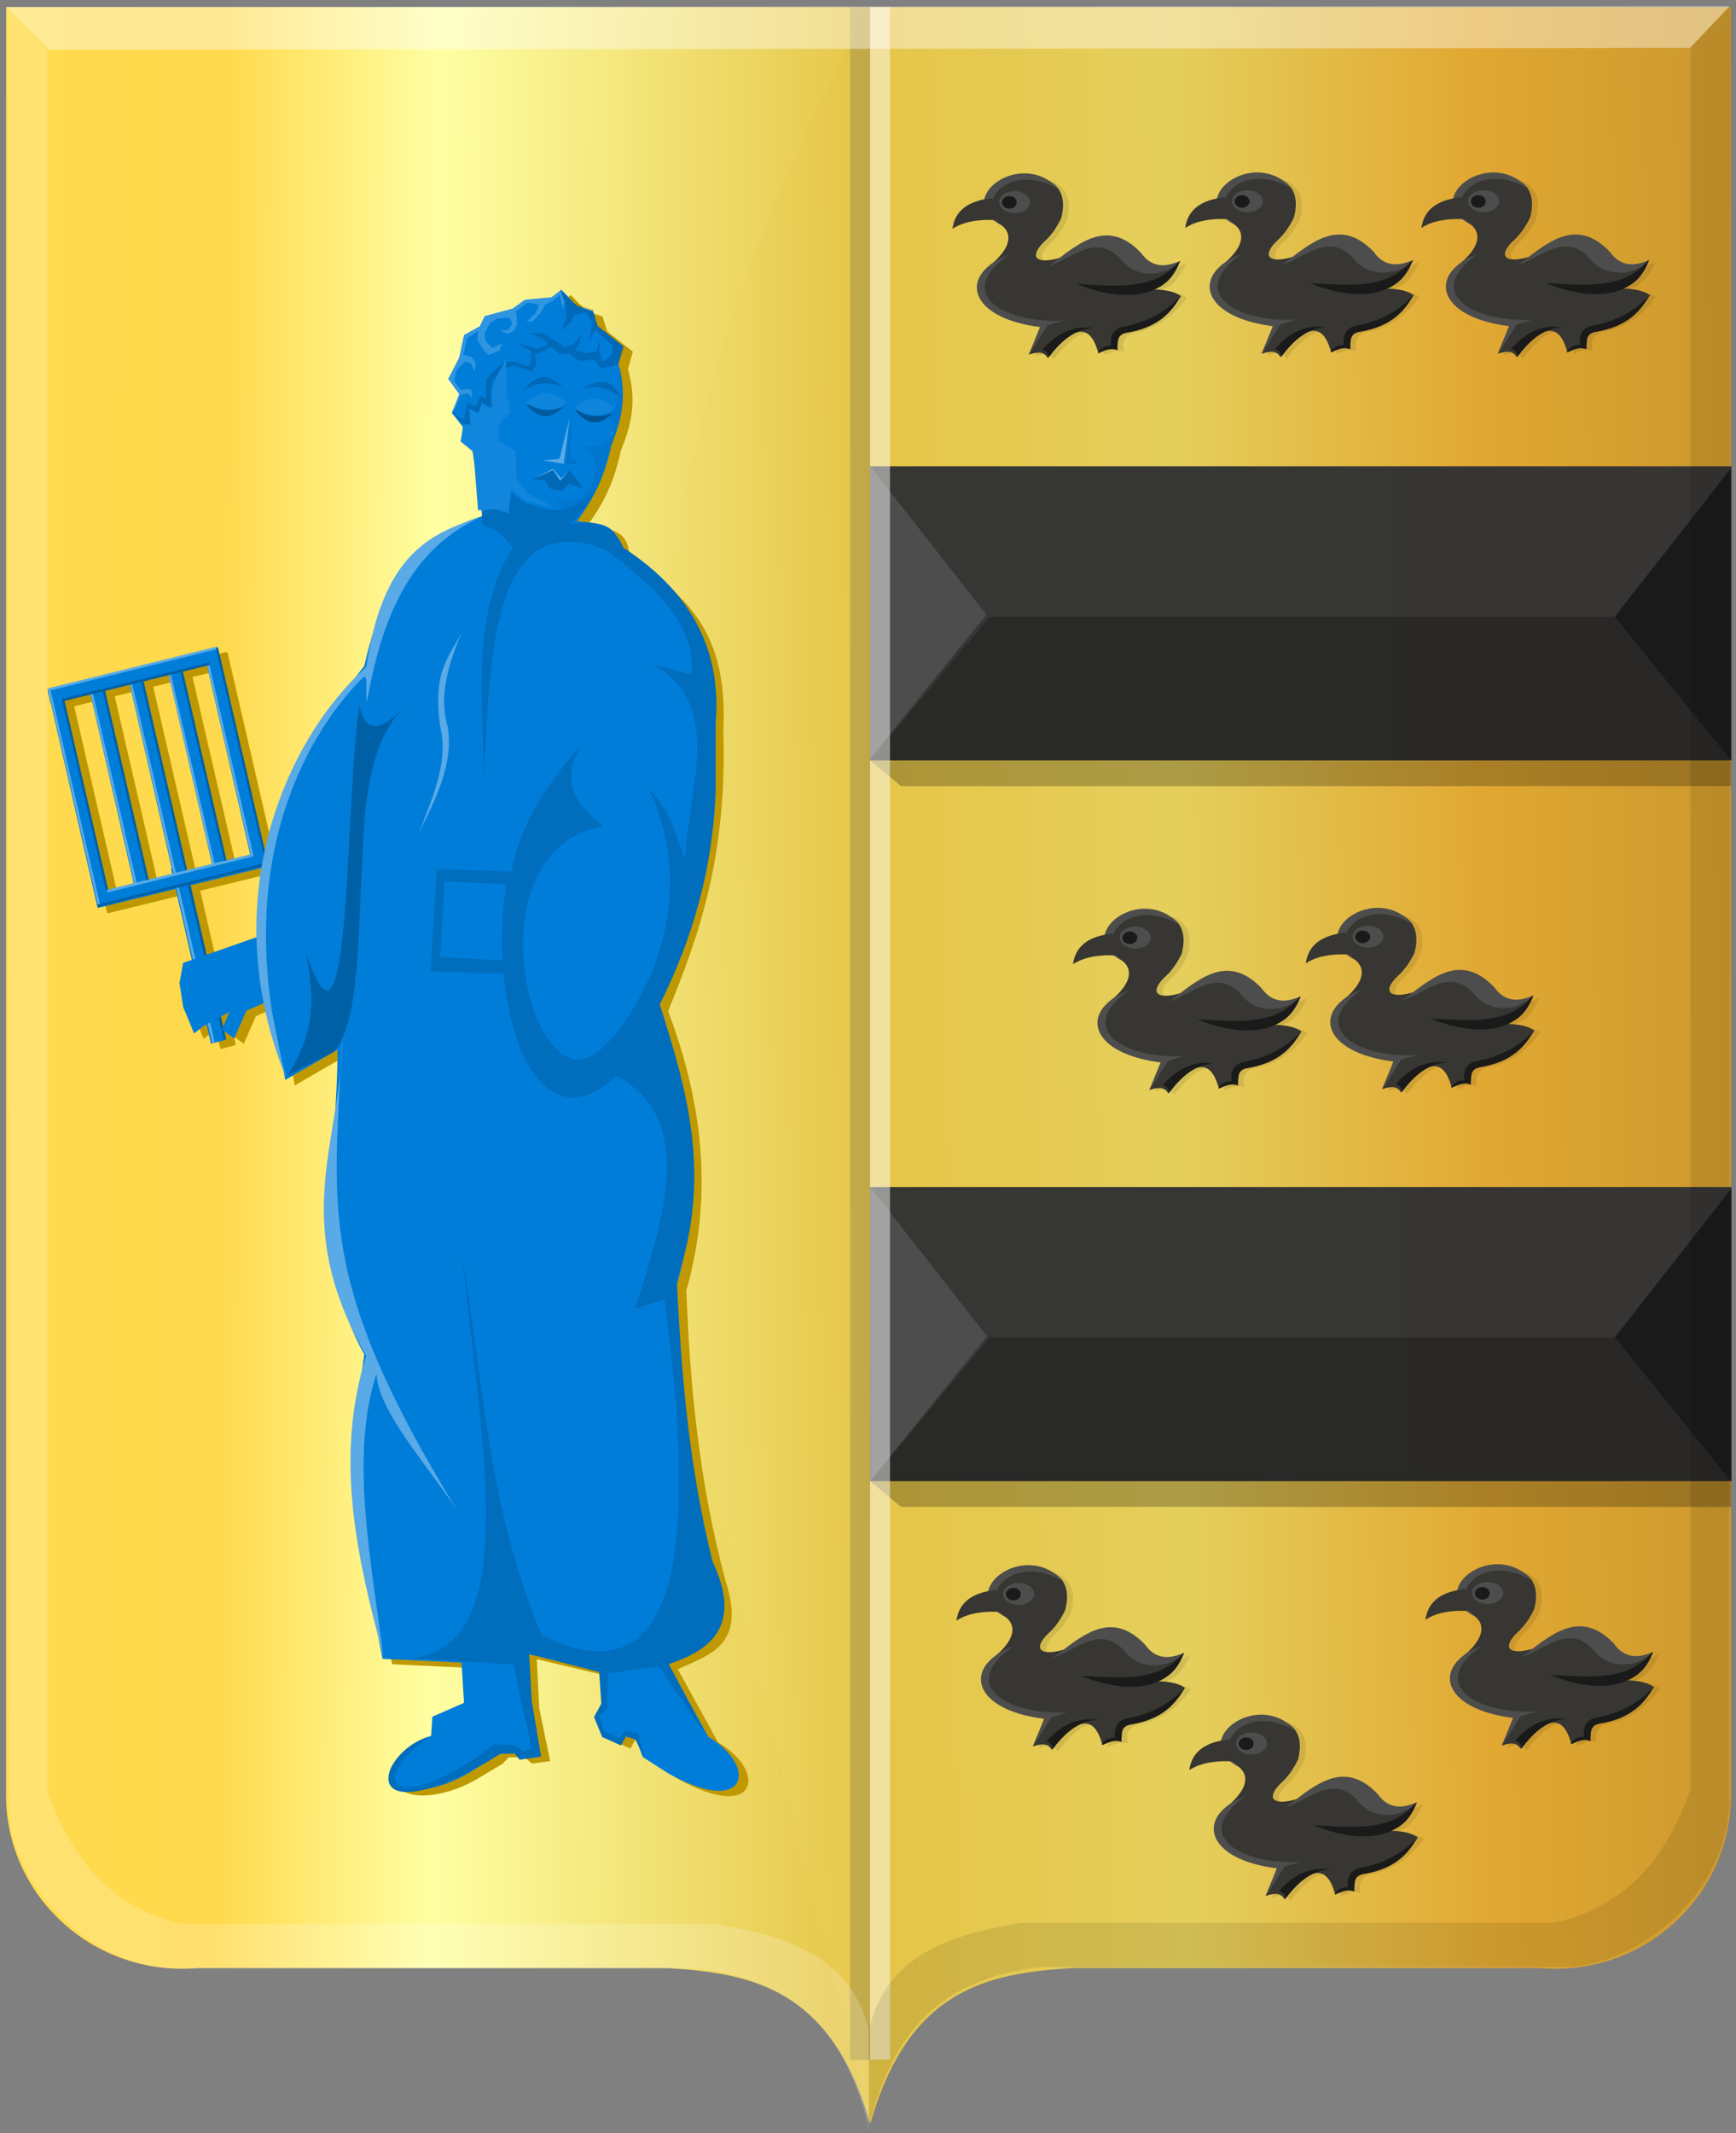 <?xml version="1.0" encoding="UTF-8" standalone="no"?>
<!-- Created with Inkscape (http://www.inkscape.org/) -->

<svg
   xmlns:dc="http://purl.org/dc/elements/1.1/"
   xmlns:cc="http://creativecommons.org/ns#"
   xmlns:rdf="http://www.w3.org/1999/02/22-rdf-syntax-ns#"
   xmlns:svg="http://www.w3.org/2000/svg"
   xmlns="http://www.w3.org/2000/svg"
   xmlns:xlink="http://www.w3.org/1999/xlink"
   xmlns:sodipodi="http://sodipodi.sourceforge.net/DTD/sodipodi-0.dtd"
   xmlns:inkscape="http://www.inkscape.org/namespaces/inkscape"
   width="346.312"
   height="425.438"
   id="svg34844"
   version="1.1"
   inkscape:version="0.48.4 r9939"
   sodipodi:docname="Nieuw document 130">
  <rect width="100%" height="100%" fill="#808080" stroke="none"/>
  <defs
     id="defs34846">
    <linearGradient
       inkscape:collect="always"
       xlink:href="#linearGradient4053-4-8-3-4-8-0-9-5"
       id="linearGradient34267"
       x1="651.606"
       y1="318.973"
       x2="814.227"
       y2="321.38"
       gradientUnits="userSpaceOnUse"
       gradientTransform="matrix(-2.119,0,0,2.323,1867.253,-311.757)" />
    <linearGradient
       id="linearGradient4053-4-8-3-4-8-0-9-5">
      <stop
         id="stop4055-9-6-3-5-2-9-9-6"
         offset="0"
         style="stop-color:#cc992d;stop-opacity:1;" />
      <stop
         id="stop4057-8-0-4-2-5-0-3-1"
         offset="0.143"
         style="stop-color:#e1a832;stop-opacity:1;" />
      <stop
         style="stop-color:#e5cf5c;stop-opacity:1;"
         offset="0.321"
         id="stop4059-2-1-2-9-20-8-7-5" />
      <stop
         id="stop4061-4-2-2-12-3-0-6-1"
         offset="0.5"
         style="stop-color:#e5c547;stop-opacity:1;" />
      <stop
         style="stop-color:#ffffa3;stop-opacity:1;"
         offset="0.75"
         id="stop4063-5-6-0-49-7-15-5-0" />
      <stop
         id="stop4065-2-0-1-93-2-1-8-9"
         offset="0.875"
         style="stop-color:#ffd94d;stop-opacity:1;" />
      <stop
         style="stop-color:#ffdb4e;stop-opacity:1;"
         offset="1"
         id="stop4067-9-5-2-76-9-0-7-7" />
    </linearGradient>
    <linearGradient
       inkscape:collect="always"
       xlink:href="#linearGradient4053-4-8-3-4-8-0-9-5"
       id="linearGradient34259"
       x1="513.075"
       y1="319.775"
       x2="675.696"
       y2="318.973"
       gradientUnits="userSpaceOnUse"
       gradientTransform="matrix(-1,0,0,1,1267.071,0)" />
    <linearGradient
       id="linearGradient34653">
      <stop
         id="stop34655"
         offset="0"
         style="stop-color:#cc992d;stop-opacity:1;" />
      <stop
         id="stop34657"
         offset="0.143"
         style="stop-color:#e1a832;stop-opacity:1;" />
      <stop
         style="stop-color:#e5cf5c;stop-opacity:1;"
         offset="0.321"
         id="stop34659" />
      <stop
         id="stop34661"
         offset="0.5"
         style="stop-color:#e5c547;stop-opacity:1;" />
      <stop
         style="stop-color:#ffffa3;stop-opacity:1;"
         offset="0.75"
         id="stop34663" />
      <stop
         id="stop34665"
         offset="0.875"
         style="stop-color:#ffd94d;stop-opacity:1;" />
      <stop
         style="stop-color:#ffdb4e;stop-opacity:1;"
         offset="1"
         id="stop34667" />
    </linearGradient>
    <linearGradient
       y2="318.973"
       x2="675.696"
       y1="319.775"
       x1="513.075"
       gradientTransform="matrix(-2.119,0,0,2.323,1573.231,-311.757)"
       gradientUnits="userSpaceOnUse"
       id="linearGradient34842"
       xlink:href="#linearGradient4053-4-8-3-4-8-0-9-5"
       inkscape:collect="always" />
  </defs>
  <sodipodi:namedview
     id="base"
     pagecolor="#ffffff"
     bordercolor="#666666"
     borderopacity="1.0"
     inkscape:pageopacity="0.0"
     inkscape:pageshadow="2"
     inkscape:zoom="0.98994949"
     inkscape:cx="410.0124"
     inkscape:cy="179.83628"
     inkscape:document-units="px"
     inkscape:current-layer="layer1"
     showgrid="false"
     fit-margin-top="0"
     fit-margin-left="0"
     fit-margin-right="0"
     fit-margin-bottom="0"
     inkscape:window-width="1600"
     inkscape:window-height="837"
     inkscape:window-x="-8"
     inkscape:window-y="-8"
     inkscape:window-maximized="1" />
  <g
     inkscape:label="Laag 1"
     inkscape:groupmode="layer"
     id="layer1"
     transform="translate(-140.781,-216.75)">
    <path
       style="fill:url(#linearGradient34842);fill-opacity:1;stroke:#000000;stroke-width:1px;stroke-linecap:butt;stroke-linejoin:miter;stroke-opacity:0"
       d="m 314.324,218.17 -172.329,0 0,355.668 c -0.568,20.254 16.82,37.264 38.368,35.419 l 48.497,0 44.977,0 c 16.747,1.035 32.826,3.981 40.487,30.992 6.929,-143.225 7.387,-284.085 0,-422.079 z"
       id="path2830"
       sodipodi:nodetypes="cccccccc"
       inkscape:connector-curvature="0" />
    <path
       style="fill:url(#linearGradient34267);fill-opacity:1;stroke:#000000;stroke-width:1px;stroke-linecap:butt;stroke-linejoin:miter;stroke-opacity:0"
       d="m 314.428,218.17 171.652,0 0,355.668 c 0.565,20.254 -16.754,37.264 -38.218,35.419 l -48.306,0 -44.8,0 c -16.681,1.035 -32.697,3.981 -40.328,30.992 -35.196,-140.693 -80.229,-281.386 0,-422.079 z"
       id="path2830-1"
       sodipodi:nodetypes="cccccccc"
       inkscape:connector-curvature="0" />
    <rect
       style="opacity:0.98;fill:#333333;fill-opacity:1;fill-rule:evenodd;stroke:#000000;stroke-width:1.746;stroke-linecap:square;stroke-linejoin:bevel;stroke-miterlimit:4;stroke-opacity:0;stroke-dasharray:none;stroke-dashoffset:0"
       id="rect25757"
       width="171.854"
       height="58.667"
       x="314.343"
       y="309.746" />
    <path
       style="fill:#000000;fill-opacity:0.247;stroke:#000000;stroke-width:1px;stroke-linecap:butt;stroke-linejoin:miter;stroke-opacity:0"
       d="m 314.343,368.407 23.888,-28.665 124.915,0 22.934,28.665 -1e-5,5.127 -165.562,0 z"
       id="path11827"
       inkscape:connector-curvature="0"
       sodipodi:nodetypes="ccccccc" />
    <path
       style="fill:#1a1a1a;stroke:#000000;stroke-width:1px;stroke-linecap:butt;stroke-linejoin:miter;stroke-opacity:0"
       d="m 486.08,310.144 -23.167,29.597 23.167,28.665 z"
       id="path12339"
       inkscape:connector-curvature="0"
       sodipodi:nodetypes="cccc" />
    <path
       style="fill:#4d4d4d;stroke:#000000;stroke-width:1px;stroke-linecap:butt;stroke-linejoin:miter;stroke-opacity:0"
       d="m 314.382,309.736 23.167,29.597 -23.167,28.665 z"
       id="path12339-6"
       inkscape:connector-curvature="0"
       sodipodi:nodetypes="cccc" />
    <rect
       style="opacity:0.98;fill:#333333;fill-opacity:1;fill-rule:evenodd;stroke:#000000;stroke-width:1.746;stroke-linecap:square;stroke-linejoin:bevel;stroke-miterlimit:4;stroke-opacity:0;stroke-dasharray:none;stroke-dashoffset:0"
       id="rect25757-4"
       width="171.854"
       height="58.667"
       x="314.364"
       y="453.493" />
    <path
       style="fill:#000000;fill-opacity:0.247;stroke:#000000;stroke-width:1px;stroke-linecap:butt;stroke-linejoin:miter;stroke-opacity:0"
       d="m 314.363,512.155 23.888,-28.665 124.915,0 22.934,28.665 0,5.127 -165.562,0 z"
       id="path11827-8"
       inkscape:connector-curvature="0"
       sodipodi:nodetypes="ccccccc" />
    <path
       style="fill:#1a1a1a;stroke:#000000;stroke-width:1px;stroke-linecap:butt;stroke-linejoin:miter;stroke-opacity:0"
       d="m 486.1,453.892 -23.167,29.597 23.167,28.665 z"
       id="path12339-2"
       inkscape:connector-curvature="0"
       sodipodi:nodetypes="cccc" />
    <path
       style="fill:#4d4d4d;stroke:#000000;stroke-width:1px;stroke-linecap:butt;stroke-linejoin:miter;stroke-opacity:0"
       d="m 314.52,453.673 23.167,29.597 -23.167,28.665 z"
       id="path12339-6-1"
       inkscape:connector-curvature="0"
       sodipodi:nodetypes="cccc" />
    <rect
       style="opacity:0.94;fill:#4d4d4d;fill-opacity:0.247;stroke:#000000;stroke-width:2.152;stroke-miterlimit:4;stroke-opacity:0;stroke-dasharray:none"
       id="rect12386"
       width="3.975"
       height="409.396"
       x="310.374"
       y="218.17" />
    <rect
       style="opacity:0.94;fill:#ffffff;fill-opacity:0.511;stroke:#000000;stroke-width:2.152;stroke-miterlimit:4;stroke-opacity:0;stroke-dasharray:none"
       id="rect12386-6"
       width="3.975"
       height="409.396"
       x="314.351"
       y="218.126" />
    <rect
       style="fill:#be9700;fill-opacity:0.984;stroke:#000000;stroke-width:0.497;stroke-miterlimit:4;stroke-opacity:0;stroke-dasharray:none"
       id="rect12406-2"
       width="34.73"
       height="2.788"
       x="69.157"
       y="381.273"
       transform="matrix(0.971,-0.237,0.223,0.975,0,0)" />
    <rect
       style="fill:#be9700;fill-opacity:0.984;stroke:#000000;stroke-width:0.547;stroke-miterlimit:4;stroke-opacity:0;stroke-dasharray:none"
       id="rect12406-8-7"
       width="44.084"
       height="2.657"
       x="-425.607"
       y="69.189"
       transform="matrix(-0.223,-0.975,0.971,-0.237,0,0)" />
    <rect
       style="fill:#be9700;fill-opacity:0.984;stroke:#000000;stroke-width:0.547;stroke-miterlimit:4;stroke-opacity:0;stroke-dasharray:none"
       id="rect12406-8-3-4"
       width="44.084"
       height="2.657"
       x="-425.685"
       y="101.251"
       transform="matrix(-0.223,-0.975,0.971,-0.237,0,0)" />
    <rect
       style="fill:#be9700;fill-opacity:0.984;stroke:#000000;stroke-width:0.547;stroke-miterlimit:4;stroke-opacity:0;stroke-dasharray:none"
       id="rect12406-8-1-0"
       width="44.084"
       height="2.657"
       x="-425.333"
       y="85.378"
       transform="matrix(-0.223,-0.975,0.971,-0.237,0,0)" />
    <rect
       style="fill:#be9700;fill-opacity:0.984;stroke:#000000;stroke-width:0.547;stroke-miterlimit:4;stroke-opacity:0;stroke-dasharray:none"
       id="rect12406-8-4-7"
       width="44.084"
       height="2.657"
       x="-425.416"
       y="77.298"
       transform="matrix(-0.223,-0.975,0.971,-0.237,0,0)" />
    <rect
       style="fill:#be9700;fill-opacity:0.984;stroke:#000000;stroke-width:0.547;stroke-miterlimit:4;stroke-opacity:0;stroke-dasharray:none"
       id="rect12406-8-8-6"
       width="44.084"
       height="2.657"
       x="-425.626"
       y="93.397"
       transform="matrix(-0.223,-0.975,0.971,-0.237,0,0)" />
    <rect
       style="fill:#be9700;fill-opacity:0.984;stroke:#000000;stroke-width:0.497;stroke-miterlimit:4;stroke-opacity:0;stroke-dasharray:none"
       id="rect12406-4-0"
       width="34.73"
       height="2.788"
       x="69.236"
       y="423.181"
       transform="matrix(0.971,-0.237,0.223,0.975,0,0)" />
    <rect
       style="fill:#be9700;fill-opacity:0.984;stroke:#000000;stroke-width:0.497;stroke-miterlimit:4;stroke-opacity:0;stroke-dasharray:none"
       id="rect12406-9-1"
       width="35.809"
       height="2.704"
       x="-457.78"
       y="85.612"
       transform="matrix(-0.222,-0.975,0.971,-0.238,0,0)" />
    <rect
       style="fill:#be9700;fill-opacity:0.984;stroke:#000000;stroke-width:0.764;stroke-miterlimit:4;stroke-opacity:0;stroke-dasharray:none"
       id="rect12496-29"
       width="0.456"
       height="44.405"
       x="68.387"
       y="381.734"
       transform="matrix(0.971,-0.24,0.225,0.974,0,0)" />
    <rect
       style="fill:#be9700;fill-opacity:0.984;stroke:#000000;stroke-width:0.738;stroke-miterlimit:4;stroke-opacity:0;stroke-dasharray:none"
       id="rect12496-2-3"
       width="0.482"
       height="39.162"
       x="76.451"
       y="384.245"
       transform="matrix(0.971,-0.24,0.225,0.974,0,0)" />
    <rect
       style="fill:#be9700;fill-opacity:0.984;stroke:#000000;stroke-width:0.738;stroke-miterlimit:4;stroke-opacity:0;stroke-dasharray:none"
       id="rect12496-2-0-8"
       width="0.482"
       height="39.162"
       x="84.526"
       y="384.311"
       transform="matrix(0.971,-0.24,0.225,0.974,0,0)" />
    <rect
       style="fill:#be9700;fill-opacity:0.984;stroke:#000000;stroke-width:0.738;stroke-miterlimit:4;stroke-opacity:0;stroke-dasharray:none"
       id="rect12496-2-7-5"
       width="0.482"
       height="39.162"
       x="92.474"
       y="384.223"
       transform="matrix(0.971,-0.24,0.225,0.974,0,0)" />
    <rect
       style="fill:#be9700;fill-opacity:0.984;stroke:#000000;stroke-width:0.738;stroke-miterlimit:4;stroke-opacity:0;stroke-dasharray:none"
       id="rect12496-2-06-1"
       width="0.482"
       height="39.162"
       x="100.378"
       y="384.311"
       transform="matrix(0.971,-0.24,0.225,0.974,0,0)" />
    <rect
       style="fill:#be9700;fill-opacity:0.984;stroke:#000000;stroke-width:0.72;stroke-miterlimit:4;stroke-opacity:0;stroke-dasharray:none"
       id="rect12496-2-07-56"
       width="0.515"
       height="34.824"
       x="381.445"
       y="-103.21"
       transform="matrix(0.225,0.974,-0.971,0.24,0,0)" />
    <rect
       style="fill:#be9700;fill-opacity:0.984;stroke:#000000;stroke-width:0.689;stroke-miterlimit:4;stroke-opacity:0;stroke-dasharray:none"
       id="rect12496-2-07-0-6"
       width="0.547"
       height="30.043"
       x="423.283"
       y="-100.863"
       transform="matrix(0.225,0.974,-0.971,0.24,0,0)" />
    <rect
       style="fill:#be9700;fill-opacity:0.984;stroke:#000000;stroke-width:0.72;stroke-miterlimit:4;stroke-opacity:0;stroke-dasharray:none"
       id="rect12496-2-07-5-8"
       width="0.515"
       height="34.824"
       x="425.691"
       y="-103.081"
       transform="matrix(0.225,0.974,-0.971,0.24,0,0)" />
    <rect
       style="fill:#be9700;fill-opacity:0.984;stroke:#000000;stroke-width:0.696;stroke-miterlimit:4;stroke-opacity:0;stroke-dasharray:none"
       id="rect12496-2-07-5-6-89"
       width="0.524"
       height="32.03"
       x="86.782"
       y="425.966"
       transform="matrix(0.971,-0.24,0.225,0.974,0,0)" />
    <rect
       style="fill:#be9700;fill-opacity:0.984;stroke:#000000;stroke-width:0.693;stroke-miterlimit:4;stroke-opacity:0;stroke-dasharray:none"
       id="rect12496-2-07-5-6-7-8"
       width="0.526"
       height="31.688"
       x="84.408"
       y="426.284"
       transform="matrix(0.971,-0.24,0.225,0.974,0,0)" />
    <rect
       style="fill:#be9700;fill-opacity:0.984;stroke:#000000;stroke-width:0.763;stroke-miterlimit:4;stroke-opacity:0;stroke-dasharray:none"
       id="rect12496-2-07-5-6-3-7"
       width="0.457"
       height="44.113"
       x="102.851"
       y="381.691"
       transform="matrix(0.971,-0.24,0.225,0.974,0,0)" />
    <rect
       style="fill:#be9700;fill-opacity:0.984;stroke:#000000;stroke-width:0.738;stroke-miterlimit:4;stroke-opacity:0;stroke-dasharray:none"
       id="rect12496-2-07-5-6-8-0"
       width="0.482"
       height="39.074"
       x="78.942"
       y="384.267"
       transform="matrix(0.971,-0.24,0.225,0.974,0,0)" />
    <rect
       style="fill:#be9700;fill-opacity:0.984;stroke:#000000;stroke-width:0.738;stroke-miterlimit:4;stroke-opacity:0;stroke-dasharray:none"
       id="rect12496-2-07-5-6-8-4-7"
       width="0.482"
       height="39.074"
       x="86.846"
       y="384.178"
       transform="matrix(0.971,-0.24,0.225,0.974,0,0)" />
    <rect
       style="fill:#be9700;fill-opacity:0.984;stroke:#000000;stroke-width:0.738;stroke-miterlimit:4;stroke-opacity:0;stroke-dasharray:none"
       id="rect12496-2-07-5-6-8-9-9"
       width="0.482"
       height="39.074"
       x="94.922"
       y="384.267"
       transform="matrix(0.971,-0.24,0.225,0.974,0,0)" />
    <rect
       style="fill:#be9700;fill-opacity:0.984;stroke:#000000;stroke-width:0.738;stroke-miterlimit:4;stroke-opacity:0;stroke-dasharray:none"
       id="rect12496-2-07-5-6-8-2-1"
       width="0.482"
       height="39.074"
       x="70.608"
       y="384.267"
       transform="matrix(0.971,-0.24,0.225,0.974,0,0)" />
    <rect
       style="fill:#be9700;fill-opacity:0.984;stroke:#000000;stroke-width:0.689;stroke-miterlimit:4;stroke-opacity:0;stroke-dasharray:none"
       id="rect12496-2-07-5-6-8-6-5"
       width="0.546"
       height="30.128"
       x="-384.678"
       y="-100.905"
       transform="matrix(-0.225,-0.974,-0.971,0.24,0,0)" />
    <path
       style="fill:#be9700;fill-opacity:0.984;stroke:#000000;stroke-width:0.529px;stroke-linecap:butt;stroke-linejoin:miter;stroke-opacity:0"
       d="m 238.897,320.769 c -14.622,4.499 -20.474,16.057 -23.527,29.868 -11.606,14.618 -20.217,31.443 -21.102,53.962 l -15.038,5.271 -0.728,4.016 0.728,4.769 2.183,5.271 1.94,-1.506 5.093,-2.761 -1.455,3.514 2.425,1.757 2.425,-5.522 4.608,-2.008 3.153,15.812 10.429,-6.024 c -0.013,20.555 -5.301,42.02 5.336,60.739 -2.989,19.851 -0.432,40.224 3.638,60.739 l 15.765,0.753 0.485,8.032 -6.306,2.761 -0.243,3.765 c -17.627,10.242 -3.939,14.483 7.761,7.279 l 4.608,-2.761 1.213,-1.255 3.153,0 1.455,1.255 3.638,-0.502 -2.183,-10.541 -0.485,-9.789 14.795,3.514 0,6.526 -0.97,2.259 1.455,4.016 3.396,1.506 0.97,-1.757 2.183,1.255 1.213,3.263 5.093,3.263 c 15.678,8.848 18.123,-1.267 8.004,-7.279 l -8.004,-14.557 c 6.222,-2.952 13.819,-4.563 9.459,-17.82 -5.221,-19.632 -7.04,-38.761 -7.761,-57.727 5.477,-19.302 3.153,-37.754 -3.638,-55.719 6.191,-15.097 11.817,-30.99 11.013,-55.957 1.132,-21.53 -9.27,-27.615 -18.775,-34.9 -0.172,-5.591 -4.585,-5.33 -8.489,-5.773 2.742,-3.783 5.325,-7.975 6.791,-15.059 1.921,-4.695 3.363,-9.638 1.455,-16.314 l 0.97,-3.514 -5.093,-4.016 -0.97,-3.012 -3.153,-1.004 -3.153,-3.263 -1.94,1.506 -5.336,0.502 -2.425,1.757 -5.579,1.506 -0.97,2.008 -3.153,1.757 -0.97,4.518 -2.183,4.267 2.183,3.012 -1.455,3.765 2.183,2.761 -0.243,2.51 2.183,2.259 z"
       id="path12680-8"
       inkscape:connector-curvature="0"
       sodipodi:nodetypes="ccccccccccccccccccccccccccccccccccccccccccccccccccccccccccccccccccc" />
    <rect
       style="fill:#007dd9;fill-opacity:1;stroke:#000000;stroke-width:0.497;stroke-miterlimit:4;stroke-opacity:0;stroke-dasharray:none"
       id="rect12406-2-6"
       width="34.73"
       height="2.788"
       x="67.534"
       y="379.776"
       transform="matrix(0.971,-0.237,0.223,0.975,0,0)" />
    <rect
       style="fill:#007dd9;fill-opacity:1;stroke:#000000;stroke-width:0.547;stroke-miterlimit:4;stroke-opacity:0;stroke-dasharray:none"
       id="rect12406-8-7-4"
       width="44.084"
       height="2.657"
       x="-424.11"
       y="67.565"
       transform="matrix(-0.223,-0.975,0.971,-0.237,0,0)" />
    <rect
       style="fill:#007dd9;fill-opacity:1;stroke:#000000;stroke-width:0.547;stroke-miterlimit:4;stroke-opacity:0;stroke-dasharray:none"
       id="rect12406-8-3-4-6"
       width="44.084"
       height="2.657"
       x="-424.187"
       y="99.627"
       transform="matrix(-0.223,-0.975,0.971,-0.237,0,0)" />
    <rect
       style="fill:#007dd9;fill-opacity:1;stroke:#000000;stroke-width:0.547;stroke-miterlimit:4;stroke-opacity:0;stroke-dasharray:none"
       id="rect12406-8-1-0-7"
       width="44.084"
       height="2.657"
       x="-423.836"
       y="83.754"
       transform="matrix(-0.223,-0.975,0.971,-0.237,0,0)" />
    <rect
       style="fill:#007dd9;fill-opacity:1;stroke:#000000;stroke-width:0.547;stroke-miterlimit:4;stroke-opacity:0;stroke-dasharray:none"
       id="rect12406-8-4-7-7"
       width="44.084"
       height="2.657"
       x="-423.919"
       y="75.674"
       transform="matrix(-0.223,-0.975,0.971,-0.237,0,0)" />
    <rect
       style="fill:#007dd9;fill-opacity:1;stroke:#000000;stroke-width:0.547;stroke-miterlimit:4;stroke-opacity:0;stroke-dasharray:none"
       id="rect12406-8-8-6-9"
       width="44.084"
       height="2.657"
       x="-424.129"
       y="91.773"
       transform="matrix(-0.223,-0.975,0.971,-0.237,0,0)" />
    <rect
       style="fill:#007dd9;fill-opacity:1;stroke:#000000;stroke-width:0.497;stroke-miterlimit:4;stroke-opacity:0;stroke-dasharray:none"
       id="rect12406-4-0-6"
       width="34.73"
       height="2.788"
       x="67.612"
       y="421.684"
       transform="matrix(0.971,-0.237,0.223,0.975,0,0)" />
    <rect
       style="fill:#007dd9;fill-opacity:1;stroke:#000000;stroke-width:0.497;stroke-miterlimit:4;stroke-opacity:0;stroke-dasharray:none"
       id="rect12406-9-1-4"
       width="35.809"
       height="2.704"
       x="-456.282"
       y="83.987"
       transform="matrix(-0.222,-0.975,0.971,-0.238,0,0)" />
    <rect
       style="fill:#59aae6;fill-opacity:1;stroke:#000000;stroke-width:0.764;stroke-miterlimit:4;stroke-opacity:0;stroke-dasharray:none"
       id="rect12496-29-1"
       width="0.456"
       height="44.405"
       x="66.766"
       y="380.232"
       transform="matrix(0.971,-0.24,0.225,0.974,0,0)" />
    <rect
       style="fill:#59aae6;fill-opacity:1;stroke:#000000;stroke-width:0.738;stroke-miterlimit:4;stroke-opacity:0;stroke-dasharray:none"
       id="rect12496-2-3-9"
       width="0.482"
       height="39.162"
       x="74.83"
       y="382.743"
       transform="matrix(0.971,-0.24,0.225,0.974,0,0)" />
    <rect
       style="fill:#59aae6;fill-opacity:1;stroke:#000000;stroke-width:0.738;stroke-miterlimit:4;stroke-opacity:0;stroke-dasharray:none"
       id="rect12496-2-0-8-2"
       width="0.482"
       height="39.162"
       x="82.905"
       y="382.81"
       transform="matrix(0.971,-0.24,0.225,0.974,0,0)" />
    <rect
       style="fill:#59aae6;fill-opacity:1;stroke:#000000;stroke-width:0.738;stroke-miterlimit:4;stroke-opacity:0;stroke-dasharray:none"
       id="rect12496-2-7-5-6"
       width="0.482"
       height="39.162"
       x="90.853"
       y="382.721"
       transform="matrix(0.971,-0.24,0.225,0.974,0,0)" />
    <rect
       style="fill:#59aae6;fill-opacity:1;stroke:#000000;stroke-width:0.738;stroke-miterlimit:4;stroke-opacity:0;stroke-dasharray:none"
       id="rect12496-2-06-1-3"
       width="0.482"
       height="39.162"
       x="98.757"
       y="382.81"
       transform="matrix(0.971,-0.24,0.225,0.974,0,0)" />
    <rect
       style="fill:#59aae6;fill-opacity:1;stroke:#000000;stroke-width:0.72;stroke-miterlimit:4;stroke-opacity:0;stroke-dasharray:none"
       id="rect12496-2-07-56-1"
       width="0.515"
       height="34.824"
       x="379.944"
       y="-101.589"
       transform="matrix(0.225,0.974,-0.971,0.24,0,0)" />
    <rect
       style="fill:#59aae6;fill-opacity:1;stroke:#000000;stroke-width:0.689;stroke-miterlimit:4;stroke-opacity:0;stroke-dasharray:none"
       id="rect12496-2-07-0-6-5"
       width="0.547"
       height="30.043"
       x="421.782"
       y="-99.242"
       transform="matrix(0.225,0.974,-0.971,0.24,0,0)" />
    <rect
       style="fill:#0060a6;fill-opacity:1;stroke:#000000;stroke-width:0.72;stroke-miterlimit:4;stroke-opacity:0;stroke-dasharray:none"
       id="rect12496-2-07-5-8-9"
       width="0.515"
       height="34.824"
       x="424.189"
       y="-101.46"
       transform="matrix(0.225,0.974,-0.971,0.24,0,0)" />
    <rect
       style="fill:#0060a6;fill-opacity:1;stroke:#000000;stroke-width:0.696;stroke-miterlimit:4;stroke-opacity:0;stroke-dasharray:none"
       id="rect12496-2-07-5-6-89-7"
       width="0.524"
       height="32.03"
       x="85.161"
       y="424.465"
       transform="matrix(0.971,-0.24,0.225,0.974,0,0)" />
    <rect
       style="fill:#59aae6;fill-opacity:1;stroke:#000000;stroke-width:0.693;stroke-miterlimit:4;stroke-opacity:0;stroke-dasharray:none"
       id="rect12496-2-07-5-6-7-8-0"
       width="0.526"
       height="31.688"
       x="82.787"
       y="424.782"
       transform="matrix(0.971,-0.24,0.225,0.974,0,0)" />
    <rect
       style="fill:#0060a6;fill-opacity:1;stroke:#000000;stroke-width:0.763;stroke-miterlimit:4;stroke-opacity:0;stroke-dasharray:none"
       id="rect12496-2-07-5-6-3-7-2"
       width="0.457"
       height="44.113"
       x="101.23"
       y="380.19"
       transform="matrix(0.971,-0.24,0.225,0.974,0,0)" />
    <rect
       style="fill:#0060a6;fill-opacity:1;stroke:#000000;stroke-width:0.738;stroke-miterlimit:4;stroke-opacity:0;stroke-dasharray:none"
       id="rect12496-2-07-5-6-8-0-6"
       width="0.482"
       height="39.074"
       x="77.321"
       y="382.765"
       transform="matrix(0.971,-0.24,0.225,0.974,0,0)" />
    <rect
       style="fill:#0060a6;fill-opacity:1;stroke:#000000;stroke-width:0.738;stroke-miterlimit:4;stroke-opacity:0;stroke-dasharray:none"
       id="rect12496-2-07-5-6-8-4-7-1"
       width="0.482"
       height="39.074"
       x="85.225"
       y="382.676"
       transform="matrix(0.971,-0.24,0.225,0.974,0,0)" />
    <rect
       style="fill:#0060a6;fill-opacity:1;stroke:#000000;stroke-width:0.738;stroke-miterlimit:4;stroke-opacity:0;stroke-dasharray:none"
       id="rect12496-2-07-5-6-8-9-9-7"
       width="0.482"
       height="39.074"
       x="93.301"
       y="382.765"
       transform="matrix(0.971,-0.24,0.225,0.974,0,0)" />
    <rect
       style="fill:#0060a6;fill-opacity:1;stroke:#000000;stroke-width:0.738;stroke-miterlimit:4;stroke-opacity:0;stroke-dasharray:none"
       id="rect12496-2-07-5-6-8-2-1-6"
       width="0.482"
       height="39.074"
       x="68.987"
       y="382.765"
       transform="matrix(0.971,-0.24,0.225,0.974,0,0)" />
    <rect
       style="fill:#0060a6;fill-opacity:1;stroke:#000000;stroke-width:0.689;stroke-miterlimit:4;stroke-opacity:0;stroke-dasharray:none"
       id="rect12496-2-07-5-6-8-6-5-2"
       width="0.546"
       height="30.128"
       x="-383.176"
       y="-99.284"
       transform="matrix(-0.225,-0.974,-0.971,0.24,0,0)" />
    <path
       style="fill:#007dd9;fill-opacity:1;stroke:#000000;stroke-width:0.529px;stroke-linecap:butt;stroke-linejoin:miter;stroke-opacity:0"
       d="m 236.985,319.695 c -14.622,4.499 -20.474,16.057 -23.527,29.868 -11.606,14.618 -20.217,31.443 -21.102,53.962 l -15.038,5.271 -0.728,4.016 0.728,4.769 2.183,5.271 1.94,-1.506 5.093,-2.761 -1.455,3.514 2.425,1.757 2.425,-5.522 4.608,-2.008 3.153,15.812 10.429,-6.024 c -0.013,20.555 -5.301,42.02 5.336,60.739 -2.989,19.851 -0.432,40.224 3.638,60.739 l 15.765,0.753 0.485,8.032 -6.306,2.761 -0.243,3.765 c -17.627,10.242 -3.939,14.483 7.761,7.279 l 4.608,-2.761 1.213,-1.255 3.153,0 1.455,1.255 3.638,-0.502 -2.183,-10.541 -0.485,-9.789 14.795,3.514 0,6.526 -0.97,2.259 1.455,4.016 3.396,1.506 0.97,-1.757 2.183,1.255 1.213,3.263 5.093,3.263 c 15.678,8.848 18.123,-1.267 8.004,-7.279 l -8.004,-14.557 c 6.222,-2.952 13.819,-4.563 9.459,-17.82 -5.221,-19.632 -7.04,-38.761 -7.761,-57.727 5.477,-19.302 3.153,-37.754 -3.638,-55.719 6.191,-15.097 11.817,-30.99 11.013,-55.957 1.132,-21.53 -9.269,-27.615 -18.775,-34.9 -0.172,-5.591 -4.585,-5.33 -8.489,-5.773 2.742,-3.783 5.325,-7.975 6.791,-15.059 1.921,-4.695 3.363,-9.638 1.455,-16.314 l 0.97,-3.514 -5.093,-4.016 -0.97,-3.012 -3.153,-1.004 -3.153,-3.263 -1.94,1.506 -5.336,0.502 -2.425,1.757 -5.579,1.506 -0.97,2.008 -3.153,1.757 -0.97,4.518 -2.183,4.267 2.183,3.012 -1.455,3.765 2.183,2.761 -0.243,2.51 2.183,2.259 z"
       id="path12680-8-5"
       inkscape:connector-curvature="0"
       sodipodi:nodetypes="ccccccccccccccccccccccccccccccccccccccccccccccccccccccccccccccccccc" />
    <path
       style="fill:#000000;fill-opacity:0.152;stroke:#000000;stroke-width:0.529px;stroke-linecap:butt;stroke-linejoin:miter;stroke-opacity:0"
       d="m 264.15,289.451 -3.517,0.753 -1.334,-1.757 -2.911,0.377 -2.062,-1.631 -1.819,0.251 -1.698,-1.506 -3.396,1.631 0.364,1.882 -0.97,1.38 -3.517,-1.129 -1.94,0.502 -2.426,2.635 -0.243,3.012 0.121,2.384 -1.94,-1.255 -0.121,2.259 -2.425,-1.004 0.243,3.514 -1.577,-0.627 -2.062,-2.259 2.425,1.631 0.728,-3.514 1.577,0.878 0.97,-2.259 1.091,0.753 0,-3.89 3.396,-3.514 2.304,-0.125 2.789,1.004 0.606,-1.004 0,-2.008 -3.032,-1.631 2.911,0.753 1.334,0.376 2.183,-0.878 -0.97,-1.004 -3.032,-1.38 3.153,0.251 2.668,1.757 1.334,1.004 1.94,-0.753 1.698,-2.008 -0.849,2.259 -0.606,1.004 2.062,0.627 2.183,-0.376 0.606,-2.384 0,2.51 0.606,2.008 1.94,-1.506 0,-1.757 -3.396,-3.137 -1.213,2.259 0.606,-3.765 -1.213,-1.882 -2.304,0.376 -0.606,1.255 -2.062,2.008 0.97,-2.51 0,-2.635 -1.213,-3.137 2.789,2.635 3.881,1.38 0.849,3.137 5.336,4.267 z"
       id="path12682-6-3"
       inkscape:connector-curvature="0" />
    <path
       style="fill:#ffffff;fill-opacity:0.191;stroke:#000000;stroke-width:0.529px;stroke-linecap:butt;stroke-linejoin:miter;stroke-opacity:0"
       d="m 252.597,274.524 -2.144,1.509 -5.059,0.266 -2.315,1.864 -5.831,1.509 -0.515,1.331 -3.43,2.218 -0.943,3.993 -2.23,5.413 1.715,2.041 -0.6,4.259 1.458,-3.372 1.458,-0.355 0.686,0.887 0.086,-1.509 -0.772,-0.266 -1.458,0.177 -1.372,-1.775 0.6,-2.218 1.629,-1.686 1.201,0.444 0.686,1.597 0.257,-1.686 -0.857,-1.242 -1.629,-0.444 0.772,-3.283 2.23,-1.509 -0.257,1.863 1.286,1.952 0.943,1.065 2.23,-0.887 0.515,-1.42 -1.972,0.887 -1.286,-1.331 -0.257,-1.509 1.029,-2.041 1.458,-0.976 1.715,-0.177 0.858,0 0.514,1.154 -0.858,1.331 -1.544,0 1.458,0.799 1.286,-0.71 0.6,-1.331 -0.086,-1.686 -0.257,-0.71 2.401,-1.863 2.058,0.355 0.257,0.266 -0.686,1.509 -1.801,1.686 1.201,-0.089 1.544,-1.597 1.029,-1.775 1.629,-0.799 1.2,-1.065 0.686,2.751 0.257,-1.42 z"
       id="path12684-3-4"
       inkscape:connector-curvature="0" />
    <path
       style="fill:#000000;fill-opacity:0.048;stroke:#000000;stroke-width:0.529px;stroke-linecap:butt;stroke-linejoin:miter;stroke-opacity:0"
       d="m 264.393,289.2 c 0.395,2.49 1.069,4.109 0.243,10.416 -4.845,19.992 -11.067,29.617 -25.952,16.816 9.882,8.063 18.646,5.516 12.127,-0.878 9.233,5.116 11.313,-9.864 4.851,-9.914 6.632,1.345 9.482,-3.573 6.306,-6.149 2.508,-0.573 2.437,-5.482 2.425,-10.291 z"
       id="path12686-9-0"
       inkscape:connector-curvature="0"
       sodipodi:nodetypes="ccccccc" />
    <path
       style="fill:#006dbd;fill-opacity:1;stroke:#000000;stroke-width:0.529px;stroke-linecap:butt;stroke-linejoin:miter;stroke-opacity:0"
       d="m 237.228,371.524 c 1.529,-17.385 -0.22,-55.247 24.497,-45.052 9.949,7.377 18.111,15.131 16.978,24.848 l -7.64,-2.133 c 14.359,8.341 6.983,24.919 6.402,38.922 -1.957,-4.781 -2.922,-9.936 -7.203,-13.843 11.652,24.704 -4.087,47.531 -10.119,52.178 -13.696,11.231 -25.954,-40.064 0.858,-44.901 -4.781,-4.168 -8.938,-8.552 -4.288,-15.973 -7.21,7.674 -12.166,15.931 -13.892,25.024 l -14.921,-0.532 -1.201,20.41 14.75,0.532 0.343,-2.662 -13.206,-0.71 0.858,-15.085 12.348,0.532 c -4.005,26.304 6.47,53.425 21.953,38.157 16.043,8.943 9.527,27.889 3.773,46.498 l 5.831,-1.775 c 6.793,50.183 2.871,80.407 -24.525,66.908 -10.876,-26.173 -11.564,-50.369 -15.779,-75.249 3.825,38.137 13.546,83.92 -15.436,79.509 l 25.64,1.597 1.629,7.809 1.972,8.874 -1.801,0.621 -1.372,-1.154 -4.202,-0.266 c -19.302,14.685 -26.513,8.261 -12.863,-1.597 -9.057,2.527 -14.042,15.783 2.634,9.461 3.012,-1.142 6.714,-3.145 11.343,-5.911 l 2.83,-0.089 1.029,1.242 4.288,-0.621 -1.887,-11.092 -0.515,-9.406 13.978,3.638 0.429,6.3 -1.458,2.662 1.629,3.993 3.773,1.686 0.943,-1.775 1.887,0.532 1.715,3.461 -1.115,-4.614 -2.487,-0.532 -1.372,1.509 -2.83,-1.42 -1.029,-3.106 1.544,-1.509 0.086,-6.922 10.119,-1.42 9.69,14.109 -7.632,-14.553 c 7.661,-2.559 15.039,-7.186 8.695,-20.498 -4.953,-20.183 -6.204,-38.237 -7.109,-56.092 7.113,-20.76 2.021,-37.911 -3.396,-54.966 6.654,-13.294 10.675,-27.496 11.157,-42.919 l 0,-13.051 c 1.114,-13.563 -3.789,-25.593 -18.434,-35.138 -2.973,-7.352 -10.783,-5.128 -18.919,-2.259 -0.829,-3.414 -6.138,-5.624 -6.064,-5.271 -2.941,-1.242 -3.81,1.244 -2.911,3.263 2.813,0.322 4.395,2.487 5.821,4.267 -8.445,13.804 -5.724,29.978 -5.821,45.554 z"
       id="path12688-4-7"
       inkscape:connector-curvature="0"
       sodipodi:nodetypes="ccccccccccccccccccccccccccccccsccccccccccccccccccccccccccccccccccc" />
    <path
       style="fill:#0060a6;fill-opacity:1;stroke:#000000;stroke-width:0.529px;stroke-linecap:butt;stroke-linejoin:miter;stroke-opacity:0"
       d="m 221.382,357.937 c -5.384,4.865 -7.876,14.899 -8.232,28.751 -0.974,15.141 -0.418,33.447 -5.66,39.754 l -9.261,4.792 c 2.944,-5.527 6.406,-10.271 3.602,-24.492 9.119,27.777 7.609,-28.765 10.633,-49.338 1.323,6.437 4.878,4.404 8.918,0.532 z"
       id="path12690-5-5"
       inkscape:connector-curvature="0"
       sodipodi:nodetypes="ccccccc" />
    <path
       style="fill:#59aae6;fill-opacity:1;stroke:#000000;stroke-width:0.529px;stroke-linecap:butt;stroke-linejoin:miter;stroke-opacity:0"
       d="m 236.475,319.957 c -9.84,3.134 -19.312,7.357 -22.639,29.816 -15.851,14.226 -30.471,46.355 -15.95,81.994 -12.259,-44.94 6.409,-71.09 15.219,-79.8 1.391,-1.375 0.421,3.879 0.903,4.55 2.879,-16.003 8.241,-29.951 22.467,-36.56 z"
       id="path12692-3-5"
       inkscape:connector-curvature="0"
       sodipodi:nodetypes="cccscc" />
    <path
       style="fill:#59aae6;fill-opacity:1;stroke:#000000;stroke-width:0.529px;stroke-linecap:butt;stroke-linejoin:miter;stroke-opacity:0"
       d="m 232.873,342.852 c -2.569,6.33 -4.679,12.66 -2.744,18.99 1.078,7.228 -2.269,13.999 -5.66,20.765 2.618,-6.981 5.889,-13.961 4.116,-20.942 -1.572,-11.447 2.006,-14.012 4.288,-18.812 z"
       id="path12694-8-3"
       inkscape:connector-curvature="0"
       sodipodi:nodetypes="ccccc" />
    <path
       style="fill:#59aae6;fill-opacity:1;stroke:#000000;stroke-width:0.529px;stroke-linecap:butt;stroke-linejoin:miter;stroke-opacity:0"
       d="m 209.034,423.603 c 0.11,20.535 -10.909,36.268 4.802,63.536 -6.443,20.599 -1.785,40.315 3.43,59.987 -2.566,-19.782 -6.664,-40.269 -1.372,-56.437 0.229,7.321 9.862,17.913 16.122,27.331 -28.829,-46.898 -24.353,-61.11 -22.982,-94.417 z"
       id="path12696-2-1"
       inkscape:connector-curvature="0"
       sodipodi:nodetypes="cccccc" />
    <path
       style="fill:#59aae6;fill-opacity:1;stroke:#000000;stroke-width:0.529px;stroke-linecap:butt;stroke-linejoin:miter;stroke-opacity:0"
       d="m 254.449,299.992 -1.213,9.287 -4.245,-0.753 3.396,-0.251 z"
       id="path12698-3-8"
       inkscape:connector-curvature="0" />
    <path
       style="fill:#0074ca;fill-opacity:1;stroke:#000000;stroke-width:0.529px;stroke-linecap:butt;stroke-linejoin:miter;stroke-opacity:0"
       d="m 254.691,300.494 -0.97,8.785 2.304,0 -1.455,-1.506 z"
       id="path12700-9-8"
       inkscape:connector-curvature="0" />
    <path
       style="fill:#005c9f;fill-opacity:1;stroke:#000000;stroke-width:0.529px;stroke-linecap:butt;stroke-linejoin:miter;stroke-opacity:0"
       d="m 245.414,296.98 c 1.986,1.323 4.244,2.151 8.125,0.816 -2.017,1.35 -4.219,4.018 -8.125,-0.816 z"
       id="path12702-4-8"
       inkscape:connector-curvature="0"
       sodipodi:nodetypes="ccc" />
    <path
       style="fill:#005492;fill-opacity:1;stroke:#000000;stroke-width:0.529px;stroke-linecap:butt;stroke-linejoin:miter;stroke-opacity:0"
       d="m 255.237,298.228 c 1.986,1.323 4.244,2.151 8.125,0.816 -2.017,1.35 -4.219,4.018 -8.125,-0.816 z"
       id="path12702-5-8-0"
       inkscape:connector-curvature="0"
       sodipodi:nodetypes="ccc" />
    <path
       style="fill:#0068b5;fill-opacity:1;stroke:#000000;stroke-width:0.529px;stroke-linecap:butt;stroke-linejoin:miter;stroke-opacity:0"
       d="m 245.05,294.729 c 1.986,-1.323 4.244,-2.151 8.125,-0.816 -2.017,-1.35 -4.219,-4.018 -8.125,0.816 z"
       id="path12702-7-5-1"
       inkscape:connector-curvature="0"
       sodipodi:nodetypes="ccc" />
    <path
       style="fill:#0068b5;fill-opacity:1;stroke:#000000;stroke-width:0.529px;stroke-linecap:butt;stroke-linejoin:miter;stroke-opacity:0"
       d="m 257.085,294.212 c 2.303,-0.541 4.699,-0.52 7.905,2.108 -1.449,-1.982 -2.638,-5.269 -7.905,-2.108 z"
       id="path12702-74-1-7"
       inkscape:connector-curvature="0"
       sodipodi:nodetypes="ccc" />
    <path
       style="fill:#59aae6;fill-opacity:0.176;stroke:#000000;stroke-width:0.529px;stroke-linecap:butt;stroke-linejoin:miter;stroke-opacity:0"
       d="m 245.353,297.364 c 1.986,-0.396 4.547,3.014 8.429,-0.376 -1.028,-0.634 -3.914,-4.017 -8.429,0.376 z"
       id="path12702-57-3-5"
       inkscape:connector-curvature="0"
       sodipodi:nodetypes="ccc" />
    <path
       style="fill:#59aae6;fill-opacity:0.176;stroke:#000000;stroke-width:0.529px;stroke-linecap:butt;stroke-linejoin:miter;stroke-opacity:0"
       d="m 254.903,298.46 c 1.986,-0.396 4.547,3.014 8.429,-0.376 -1.028,-0.634 -3.914,-4.017 -8.429,0.376 z"
       id="path12702-57-9-2-0"
       inkscape:connector-curvature="0"
       sodipodi:nodetypes="ccc" />
    <path
       style="fill:#0068b5;fill-opacity:1;stroke:#000000;stroke-width:0.529px;stroke-linecap:butt;stroke-linejoin:miter;stroke-opacity:0"
       d="m 246.869,312.353 4.184,-1.945 1.516,2.071 1.819,-1.945 2.971,3.765 -3.153,-1.067 -1.273,1.38 -2.547,-0.439 -0.788,-1.569 z"
       id="path12772-8-5"
       inkscape:connector-curvature="0" />
    <path
       style="fill:#59aae6;fill-opacity:1;stroke:#000000;stroke-width:0.529px;stroke-linecap:butt;stroke-linejoin:miter;stroke-opacity:0"
       d="m 247.065,312.326 4.03,-2.085 1.629,1.908 1.587,-1.464 -1.758,1.952 -1.458,-2.13 z"
       id="path12782-1-9"
       inkscape:connector-curvature="0" />
    <path
       style="fill:#1186dc;fill-opacity:1;stroke:#000000;stroke-width:1px;stroke-linecap:butt;stroke-linejoin:miter;stroke-opacity:0"
       d="m 236.154,318.534 -0.932,-11.653 -2.564,-2.097 0.699,-3.496 1.398,0.233 -0.233,-3.263 1.631,1.165 0.699,-2.097 2.097,0.932 0,-3.962 0.699,-2.097 2.097,-3.962 0,6.525 0.932,4.195 -2.331,2.331 0,3.496 3.263,1.864 0.233,5.593 2.331,3.03 5.36,2.797 -5.826,-1.398 -3.03,-2.331 0,4.894 -3.03,-0.932 z"
       id="path13398"
       inkscape:connector-curvature="0" />
    <path
       style="fill:#006dbd;fill-opacity:1;stroke:#000000;stroke-width:1px;stroke-linecap:butt;stroke-linejoin:miter;stroke-opacity:0"
       d="m 242.796,315.038 2.797,2.097 4.661,1.282 2.68,0.117 2.447,-0.816 3.962,-2.68 -2.447,3.612 -1.515,1.748 -1.165,1.049 -7.807,3.729 -4.428,-4.544 z"
       id="path13400"
       inkscape:connector-curvature="0" />
    <path
       style="fill:#ffffff;fill-opacity:0.405;stroke:#000000;stroke-width:1px;stroke-linecap:butt;stroke-linejoin:miter;stroke-opacity:0"
       d="m 141.995,218.138 8.686,8.541 327.296,-0.39 7.814,-8.316 z"
       id="path10406"
       inkscape:connector-curvature="0"
       sodipodi:nodetypes="ccccc" />
    <path
       style="fill:#ffffff;fill-opacity:0.193;stroke:#000000;stroke-width:1px;stroke-linecap:butt;stroke-linejoin:miter;stroke-opacity:0"
       d="m 142.219,218.275 8.02,8.117 0,347.551 c 4.82,13.797 13.093,23.574 27.198,26.564 l 106.001,0 c 14.406,2.344 27.297,6.425 30.684,21.399 l 0,19.554 c -5.378,-23.424 -18.64,-30.163 -34.171,-32.099 l -103.56,0 c -15.946,0.429 -35.26,-15.956 -33.823,-35.419 l -0.349,-355.668 z"
       id="path4051"
       sodipodi:nodetypes="ccccccccccc"
       inkscape:connector-curvature="0" />
    <path
       style="fill:#000000;fill-opacity:0.094;stroke:#000000;stroke-width:1px;stroke-linecap:butt;stroke-linejoin:miter;stroke-opacity:0"
       d="m 486.023,217.973 -8.02,8.117 0,347.551 c -4.82,13.797 -13.093,23.574 -27.198,26.564 l -106.001,0 c -14.406,2.344 -27.297,6.425 -30.685,21.399 l 0,19.554 c 5.378,-23.424 18.64,-30.163 34.171,-32.099 l 103.56,0 c 15.946,0.429 35.26,-15.956 33.823,-35.419 l 0.349,-355.668 z"
       id="path4051-6"
       sodipodi:nodetypes="ccccccccccc"
       inkscape:connector-curvature="0" />
    <path
       style="fill:#000000;fill-opacity:0.09;stroke:#000000;stroke-width:0.407px;stroke-linecap:butt;stroke-linejoin:miter;stroke-opacity:0"
       d="m 341.917,262.132 c 1.867,1.549 1.945,4.203 -2.33,7.79 -5.71,4.79 -0.567,11.4 9.973,12.22 l -2.368,5.67 c 1.439,-0.417 2.888,-0.866 3.768,0.667 4.846,-6.214 8.429,-7.364 10.12,-0.917 1.292,-0.597 2.584,-1.159 3.876,-0.667 -0.287,-1.383 -0.359,-2.724 1.615,-3.669 5.407,-0.832 8.84,-4.173 10.981,-7.087 -1.488,-1.073 -3.775,-1.371 -6.407,-1.336 3.513,-0.384 5.052,-2.87 6.299,-5.667 -2.763,1.677 -5.526,2.003 -8.289,-0.75 -4.885,-5.648 -10.153,-4.468 -15.61,0.083 -4.966,1.465 -6.281,-0.144 -3.445,-3.002 1.679,-1.484 2.73,-3.13 3.553,-4.836 3.894,-14.915 -24.246,-6.467 -11.734,1.501 z"
       id="path13404-7"
       inkscape:connector-curvature="0"
       sodipodi:nodetypes="cscccccccccccccc" />
    <path
       style="fill:#373632;fill-opacity:1;stroke:#000000;stroke-width:0.407px;stroke-linecap:butt;stroke-linejoin:miter;stroke-opacity:0"
       d="m 340.73,261.797 c 1.867,1.549 1.945,4.203 -2.33,7.79 -5.71,4.791 -0.567,11.4 9.973,12.22 l -2.368,5.67 c 1.439,-0.417 2.888,-0.866 3.768,0.667 4.846,-6.214 8.429,-7.364 10.12,-0.917 1.292,-0.597 2.584,-1.159 3.876,-0.667 -0.287,-1.383 -0.358,-2.724 1.615,-3.669 5.407,-0.832 8.84,-4.173 10.981,-7.087 -1.488,-1.073 -3.775,-1.371 -6.407,-1.336 3.513,-0.384 5.052,-2.87 6.299,-5.667 -2.763,1.677 -5.526,2.003 -8.289,-0.75 -4.885,-5.648 -10.153,-4.468 -15.61,0.083 -4.966,1.465 -6.281,-0.144 -3.445,-3.002 1.679,-1.484 2.73,-3.13 3.553,-4.836 3.894,-14.915 -24.246,-6.467 -11.734,1.501 z"
       id="path13404-0-2"
       inkscape:connector-curvature="0"
       sodipodi:nodetypes="cscccccccccccccc" />
    <path
       style="fill:#4d4d4d;stroke:#000000;stroke-width:0.407px;stroke-linecap:butt;stroke-linejoin:miter;stroke-opacity:0"
       d="m 376.041,268.884 c -1.637,0.601 -5.02,2.008 -7.643,-1.709 -7.137,-7.493 -13.212,-1.076 -18.463,2.668 4.948,-1.601 9.831,-7.125 14.91,-0.792 3.284,3.521 9.016,2.506 11.196,-0.167 z"
       id="path13406-9-2"
       inkscape:connector-curvature="0"
       sodipodi:nodetypes="ccccc" />
    <path
       style="fill:#1a1a1a;stroke:#000000;stroke-width:0.407px;stroke-linecap:butt;stroke-linejoin:miter;stroke-opacity:0"
       d="m 376.095,268.759 c -4.92,6.06 -12.679,5.005 -20.508,4.627 10.577,4.281 18.489,2.111 20.508,-4.627 z"
       id="path13408-3-0"
       inkscape:connector-curvature="0"
       sodipodi:nodetypes="ccc" />
    <path
       style="fill:#4d4d4d;stroke:#000000;stroke-width:0.407px;stroke-linecap:butt;stroke-linejoin:miter;stroke-opacity:0"
       d="m 346.059,287.519 2.207,-5.545 c -14.283,-1.762 -16.56,-10.416 -6.19,-14.466 -11.51,8.167 -0.278,13.841 10.873,13.173 l -3.176,0.959 z"
       id="path13412-5-1"
       inkscape:connector-curvature="0"
       sodipodi:nodetypes="cccccc" />
    <path
       style="fill:#1a1a1a;fill-opacity:1;stroke:#000000;stroke-width:0.407px;stroke-linecap:butt;stroke-linejoin:miter;stroke-opacity:0"
       d="m 348.696,286.518 c 1.392,0.465 1.284,1.468 1.13,1.709 2.356,-3.163 5.034,-5.787 9.097,-6.086 -4.567,-0.527 -7.659,1.477 -10.227,4.377 z"
       id="path13414-4-1"
       inkscape:connector-curvature="0"
       sodipodi:nodetypes="cccc" />
    <path
       style="fill:#1a1a1a;fill-opacity:1;stroke:#000000;stroke-width:0.407px;stroke-linecap:butt;stroke-linejoin:miter;stroke-opacity:0"
       d="m 376.364,275.763 c -1.761,2.987 -4.234,6.307 -10.927,7.379 -2.169,0.45 -1.48,2.164 -1.83,3.418 -1.292,-0.544 -2.584,0.009 -3.876,0.667 0.491,-0.663 0.735,-1.426 2.691,-1.501 -0.301,-2.404 0.777,-3.599 2.853,-3.919 4.405,-0.862 8.119,-2.848 11.088,-6.045 z"
       id="path13416-2-7"
       inkscape:connector-curvature="0"
       sodipodi:nodetypes="ccccccc" />
    <path
       sodipodi:type="arc"
       style="fill:#4d4d4d;fill-opacity:1;stroke:#000000;stroke-width:1;stroke-miterlimit:4;stroke-opacity:0;stroke-dasharray:none"
       id="path13418-7-5"
       sodipodi:cx="419.54977"
       sodipodi:cy="-91.414192"
       sodipodi:rx="5.3019066"
       sodipodi:ry="5.1853814"
       d="m 424.852,-91.414 c 0,2.864 -2.374,5.185 -5.302,5.185 -2.928,0 -5.302,-2.322 -5.302,-5.185 0,-2.864 2.374,-5.185 5.302,-5.185 2.928,0 5.302,2.322 5.302,5.185 z"
       transform="matrix(0.584,0,0,0.422,98.167,295.642)" />
    <path
       sodipodi:type="arc"
       style="fill:#1a1a1a;fill-opacity:1;stroke:#000000;stroke-width:1;stroke-miterlimit:4;stroke-opacity:0;stroke-dasharray:none"
       id="path13420-2-9"
       sodipodi:cx="417.21927"
       sodipodi:cy="-91.122879"
       sodipodi:rx="3.2044492"
       sodipodi:ry="3.4957628"
       d="m 420.424,-91.123 c 0,1.931 -1.435,3.496 -3.204,3.496 -1.77,0 -3.204,-1.565 -3.204,-3.496 0,-1.931 1.435,-3.496 3.204,-3.496 1.77,0 3.204,1.565 3.204,3.496 z"
       transform="matrix(0.462,0,0,0.358,149.374,289.728)" />
    <path
       style="fill:#4d4d4d;fill-opacity:1;stroke:#000000;stroke-width:0.407px;stroke-linecap:butt;stroke-linejoin:miter;stroke-opacity:0"
       d="m 340.515,261.631 c -5.789,-4.829 2.178,-12.822 11.627,-7.004 -7.542,-8.715 -21.641,1.984 -11.627,7.004 z"
       id="path13422-6-1"
       inkscape:connector-curvature="0"
       sodipodi:nodetypes="ccc" />
    <path
       style="fill:#373632;fill-opacity:1;stroke:none"
       d="m 338.662,256.277 c -4.887,0.505 -7.414,2.608 -7.878,6.105 2.643,-1.714 6.174,-1.973 10.055,-1.661 z"
       id="path34269"
       inkscape:connector-curvature="0"
       sodipodi:nodetypes="cccc" />
    <path
       style="fill:#000000;fill-opacity:0.09;stroke:#000000;stroke-width:0.407px;stroke-linecap:butt;stroke-linejoin:miter;stroke-opacity:0"
       d="m 435.474,261.952 c 1.867,1.549 1.945,4.203 -2.33,7.79 -5.71,4.79 -0.567,11.4 9.973,12.22 l -2.368,5.67 c 1.439,-0.417 2.888,-0.866 3.768,0.667 4.846,-6.214 8.429,-7.364 10.12,-0.917 1.292,-0.597 2.584,-1.159 3.876,-0.667 -0.287,-1.383 -0.358,-2.724 1.615,-3.669 5.407,-0.832 8.84,-4.173 10.981,-7.087 -1.488,-1.073 -3.775,-1.371 -6.407,-1.336 3.513,-0.384 5.052,-2.87 6.299,-5.667 -2.763,1.677 -5.526,2.003 -8.289,-0.75 -4.885,-5.648 -10.153,-4.468 -15.61,0.083 -4.966,1.465 -6.281,-0.144 -3.445,-3.002 1.679,-1.484 2.73,-3.13 3.553,-4.836 3.894,-14.915 -24.246,-6.467 -11.734,1.501 z"
       id="path13404-7-8"
       inkscape:connector-curvature="0"
       sodipodi:nodetypes="cscccccccccccccc" />
    <path
       style="fill:#373632;fill-opacity:1;stroke:#000000;stroke-width:0.407px;stroke-linecap:butt;stroke-linejoin:miter;stroke-opacity:0"
       d="m 434.288,261.618 c 1.867,1.549 1.945,4.203 -2.33,7.79 -5.71,4.79 -0.567,11.4 9.973,12.22 l -2.368,5.67 c 1.439,-0.417 2.888,-0.866 3.768,0.667 4.846,-6.214 8.429,-7.364 10.12,-0.917 1.292,-0.597 2.584,-1.159 3.876,-0.667 -0.287,-1.383 -0.358,-2.724 1.615,-3.669 5.407,-0.832 8.84,-4.173 10.981,-7.087 -1.488,-1.073 -3.775,-1.371 -6.407,-1.336 3.513,-0.384 5.052,-2.87 6.299,-5.667 -2.763,1.677 -5.526,2.003 -8.289,-0.75 -4.885,-5.648 -10.153,-4.468 -15.61,0.083 -4.966,1.465 -6.281,-0.144 -3.445,-3.002 1.679,-1.484 2.73,-3.13 3.553,-4.836 3.894,-14.915 -24.246,-6.467 -11.734,1.501 z"
       id="path13404-0-2-6"
       inkscape:connector-curvature="0"
       sodipodi:nodetypes="cscccccccccccccc" />
    <path
       style="fill:#4d4d4d;stroke:#000000;stroke-width:0.407px;stroke-linecap:butt;stroke-linejoin:miter;stroke-opacity:0"
       d="m 469.598,268.705 c -1.637,0.601 -5.02,2.009 -7.643,-1.709 -7.137,-7.493 -13.212,-1.076 -18.463,2.668 4.948,-1.601 9.831,-7.125 14.91,-0.792 3.284,3.521 9.016,2.506 11.196,-0.167 z"
       id="path13406-9-2-9"
       inkscape:connector-curvature="0"
       sodipodi:nodetypes="ccccc" />
    <path
       style="fill:#1a1a1a;stroke:#000000;stroke-width:0.407px;stroke-linecap:butt;stroke-linejoin:miter;stroke-opacity:0"
       d="m 469.652,268.58 c -4.92,6.06 -12.679,5.005 -20.508,4.627 10.577,4.281 18.489,2.111 20.508,-4.627 z"
       id="path13408-3-0-7"
       inkscape:connector-curvature="0"
       sodipodi:nodetypes="ccc" />
    <path
       style="fill:#4d4d4d;stroke:#000000;stroke-width:0.407px;stroke-linecap:butt;stroke-linejoin:miter;stroke-opacity:0"
       d="m 439.617,287.339 2.207,-5.545 c -14.283,-1.762 -16.56,-10.416 -6.19,-14.466 -11.51,8.167 -0.279,13.841 10.873,13.173 l -3.176,0.959 z"
       id="path13412-5-1-4"
       inkscape:connector-curvature="0"
       sodipodi:nodetypes="cccccc" />
    <path
       style="fill:#1a1a1a;fill-opacity:1;stroke:#000000;stroke-width:0.407px;stroke-linecap:butt;stroke-linejoin:miter;stroke-opacity:0"
       d="m 442.254,286.339 c 1.392,0.465 1.284,1.468 1.13,1.709 2.356,-3.163 5.034,-5.787 9.097,-6.086 -4.567,-0.527 -7.659,1.477 -10.227,4.377 z"
       id="path13414-4-1-8"
       inkscape:connector-curvature="0"
       sodipodi:nodetypes="cccc" />
    <path
       style="fill:#1a1a1a;fill-opacity:1;stroke:#000000;stroke-width:0.407px;stroke-linecap:butt;stroke-linejoin:miter;stroke-opacity:0"
       d="m 469.921,275.583 c -1.761,2.987 -4.234,6.307 -10.927,7.379 -2.169,0.45 -1.48,2.164 -1.83,3.418 -1.292,-0.544 -2.584,0.009 -3.876,0.667 0.491,-0.663 0.735,-1.426 2.691,-1.501 -0.301,-2.404 0.777,-3.599 2.853,-3.919 4.405,-0.862 8.119,-2.849 11.088,-6.045 z"
       id="path13416-2-7-2"
       inkscape:connector-curvature="0"
       sodipodi:nodetypes="ccccccc" />
    <path
       sodipodi:type="arc"
       style="fill:#4d4d4d;fill-opacity:1;stroke:#000000;stroke-width:1;stroke-miterlimit:4;stroke-opacity:0;stroke-dasharray:none"
       id="path13418-7-5-5"
       sodipodi:cx="419.54977"
       sodipodi:cy="-91.414192"
       sodipodi:rx="5.3019066"
       sodipodi:ry="5.1853814"
       d="m 424.852,-91.414 c 0,2.864 -2.374,5.185 -5.302,5.185 -2.928,0 -5.302,-2.322 -5.302,-5.185 0,-2.864 2.374,-5.185 5.302,-5.185 2.928,0 5.302,2.322 5.302,5.185 z"
       transform="matrix(0.584,0,0,0.422,191.725,295.463)" />
    <path
       sodipodi:type="arc"
       style="fill:#1a1a1a;fill-opacity:1;stroke:#000000;stroke-width:1;stroke-miterlimit:4;stroke-opacity:0;stroke-dasharray:none"
       id="path13420-2-9-8"
       sodipodi:cx="417.21927"
       sodipodi:cy="-91.122879"
       sodipodi:rx="3.2044492"
       sodipodi:ry="3.4957628"
       d="m 420.424,-91.123 c 0,1.931 -1.435,3.496 -3.204,3.496 -1.77,0 -3.204,-1.565 -3.204,-3.496 0,-1.931 1.435,-3.496 3.204,-3.496 1.77,0 3.204,1.565 3.204,3.496 z"
       transform="matrix(0.462,0,0,0.358,242.931,289.549)" />
    <path
       style="fill:#4d4d4d;fill-opacity:1;stroke:#000000;stroke-width:0.407px;stroke-linecap:butt;stroke-linejoin:miter;stroke-opacity:0"
       d="m 434.072,261.451 c -5.789,-4.829 2.178,-12.822 11.627,-7.004 -7.542,-8.715 -21.641,1.984 -11.627,7.004 z"
       id="path13422-6-1-2"
       inkscape:connector-curvature="0"
       sodipodi:nodetypes="ccc" />
    <path
       style="fill:#373632;fill-opacity:1;stroke:none"
       d="m 432.22,256.098 c -4.887,0.505 -7.414,2.608 -7.878,6.105 2.643,-1.714 6.174,-1.973 10.055,-1.661 z"
       id="path34269-5"
       inkscape:connector-curvature="0"
       sodipodi:nodetypes="cccc" />
    <path
       style="fill:#000000;fill-opacity:0.09;stroke:#000000;stroke-width:0.407px;stroke-linecap:butt;stroke-linejoin:miter;stroke-opacity:0"
       d="m 388.358,261.952 c 1.867,1.549 1.945,4.203 -2.33,7.79 -5.71,4.79 -0.567,11.4 9.973,12.22 l -2.368,5.67 c 1.439,-0.417 2.888,-0.866 3.768,0.667 4.846,-6.214 8.429,-7.364 10.12,-0.917 1.292,-0.597 2.584,-1.159 3.876,-0.667 -0.287,-1.383 -0.359,-2.724 1.615,-3.669 5.407,-0.832 8.84,-4.173 10.981,-7.087 -1.488,-1.073 -3.775,-1.371 -6.407,-1.336 3.513,-0.384 5.052,-2.87 6.299,-5.667 -2.763,1.677 -5.526,2.003 -8.289,-0.75 -4.885,-5.648 -10.153,-4.468 -15.61,0.083 -4.966,1.465 -6.281,-0.144 -3.445,-3.002 1.679,-1.484 2.73,-3.13 3.553,-4.836 3.894,-14.915 -24.246,-6.467 -11.734,1.501 z"
       id="path13404-7-6"
       inkscape:connector-curvature="0"
       sodipodi:nodetypes="cscccccccccccccc" />
    <path
       style="fill:#373632;fill-opacity:1;stroke:#000000;stroke-width:0.407px;stroke-linecap:butt;stroke-linejoin:miter;stroke-opacity:0"
       d="m 387.171,261.618 c 1.867,1.549 1.945,4.203 -2.33,7.79 -5.71,4.79 -0.567,11.4 9.973,12.22 l -2.368,5.67 c 1.439,-0.417 2.888,-0.866 3.768,0.667 4.846,-6.214 8.429,-7.364 10.12,-0.917 1.292,-0.597 2.584,-1.159 3.876,-0.667 -0.287,-1.383 -0.358,-2.724 1.615,-3.669 5.407,-0.832 8.84,-4.173 10.981,-7.087 -1.488,-1.073 -3.775,-1.371 -6.407,-1.336 3.513,-0.384 5.052,-2.87 6.299,-5.667 -2.763,1.677 -5.526,2.003 -8.289,-0.75 -4.885,-5.648 -10.153,-4.468 -15.61,0.083 -4.966,1.465 -6.281,-0.144 -3.445,-3.002 1.679,-1.484 2.73,-3.13 3.553,-4.836 3.894,-14.915 -24.246,-6.467 -11.734,1.501 z"
       id="path13404-0-2-1"
       inkscape:connector-curvature="0"
       sodipodi:nodetypes="cscccccccccccccc" />
    <path
       style="fill:#4d4d4d;stroke:#000000;stroke-width:0.407px;stroke-linecap:butt;stroke-linejoin:miter;stroke-opacity:0"
       d="m 422.482,268.705 c -1.637,0.601 -5.02,2.009 -7.643,-1.709 -7.137,-7.493 -13.212,-1.076 -18.463,2.668 4.948,-1.601 9.831,-7.125 14.91,-0.792 3.284,3.521 9.016,2.506 11.196,-0.167 z"
       id="path13406-9-2-93"
       inkscape:connector-curvature="0"
       sodipodi:nodetypes="ccccc" />
    <path
       style="fill:#1a1a1a;stroke:#000000;stroke-width:0.407px;stroke-linecap:butt;stroke-linejoin:miter;stroke-opacity:0"
       d="m 422.536,268.58 c -4.92,6.06 -12.679,5.005 -20.508,4.627 10.577,4.281 18.489,2.111 20.508,-4.627 z"
       id="path13408-3-0-71"
       inkscape:connector-curvature="0"
       sodipodi:nodetypes="ccc" />
    <path
       style="fill:#4d4d4d;stroke:#000000;stroke-width:0.407px;stroke-linecap:butt;stroke-linejoin:miter;stroke-opacity:0"
       d="m 392.5,287.339 2.207,-5.545 c -14.283,-1.762 -16.56,-10.416 -6.19,-14.466 -11.51,8.167 -0.278,13.841 10.873,13.173 l -3.176,0.959 z"
       id="path13412-5-1-32"
       inkscape:connector-curvature="0"
       sodipodi:nodetypes="cccccc" />
    <path
       style="fill:#1a1a1a;fill-opacity:1;stroke:#000000;stroke-width:0.407px;stroke-linecap:butt;stroke-linejoin:miter;stroke-opacity:0"
       d="m 395.138,286.339 c 1.392,0.465 1.284,1.468 1.13,1.709 2.356,-3.163 5.034,-5.787 9.097,-6.086 -4.567,-0.527 -7.659,1.477 -10.227,4.377 z"
       id="path13414-4-1-0"
       inkscape:connector-curvature="0"
       sodipodi:nodetypes="cccc" />
    <path
       style="fill:#1a1a1a;fill-opacity:1;stroke:#000000;stroke-width:0.407px;stroke-linecap:butt;stroke-linejoin:miter;stroke-opacity:0"
       d="m 422.805,275.583 c -1.761,2.987 -4.234,6.307 -10.927,7.379 -2.169,0.45 -1.48,2.164 -1.83,3.418 -1.292,-0.544 -2.584,0.009 -3.876,0.667 0.491,-0.663 0.735,-1.426 2.691,-1.501 -0.301,-2.404 0.777,-3.599 2.853,-3.919 4.405,-0.862 8.119,-2.849 11.088,-6.045 z"
       id="path13416-2-7-6"
       inkscape:connector-curvature="0"
       sodipodi:nodetypes="ccccccc" />
    <path
       sodipodi:type="arc"
       style="fill:#4d4d4d;fill-opacity:1;stroke:#000000;stroke-width:1;stroke-miterlimit:4;stroke-opacity:0;stroke-dasharray:none"
       id="path13418-7-5-8"
       sodipodi:cx="419.54977"
       sodipodi:cy="-91.414192"
       sodipodi:rx="5.3019066"
       sodipodi:ry="5.1853814"
       d="m 424.852,-91.414 c 0,2.864 -2.374,5.185 -5.302,5.185 -2.928,0 -5.302,-2.322 -5.302,-5.185 0,-2.864 2.374,-5.185 5.302,-5.185 2.928,0 5.302,2.322 5.302,5.185 z"
       transform="matrix(0.584,0,0,0.422,144.609,295.463)" />
    <path
       sodipodi:type="arc"
       style="fill:#1a1a1a;fill-opacity:1;stroke:#000000;stroke-width:1;stroke-miterlimit:4;stroke-opacity:0;stroke-dasharray:none"
       id="path13420-2-9-9"
       sodipodi:cx="417.21927"
       sodipodi:cy="-91.122879"
       sodipodi:rx="3.2044492"
       sodipodi:ry="3.4957628"
       d="m 420.424,-91.123 c 0,1.931 -1.435,3.496 -3.204,3.496 -1.77,0 -3.204,-1.565 -3.204,-3.496 0,-1.931 1.435,-3.496 3.204,-3.496 1.77,0 3.204,1.565 3.204,3.496 z"
       transform="matrix(0.462,0,0,0.358,195.815,289.549)" />
    <path
       style="fill:#4d4d4d;fill-opacity:1;stroke:#000000;stroke-width:0.407px;stroke-linecap:butt;stroke-linejoin:miter;stroke-opacity:0"
       d="m 386.956,261.451 c -5.789,-4.829 2.178,-12.822 11.627,-7.004 -7.542,-8.715 -21.641,1.984 -11.627,7.004 z"
       id="path13422-6-1-9"
       inkscape:connector-curvature="0"
       sodipodi:nodetypes="ccc" />
    <path
       style="fill:#373632;fill-opacity:1;stroke:none"
       d="m 385.103,256.098 c -4.887,0.505 -7.414,2.608 -7.878,6.105 2.643,-1.714 6.174,-1.973 10.055,-1.661 z"
       id="path34269-3"
       inkscape:connector-curvature="0"
       sodipodi:nodetypes="cccc" />
    <path
       style="fill:#000000;fill-opacity:0.09;stroke:#000000;stroke-width:0.407px;stroke-linecap:butt;stroke-linejoin:miter;stroke-opacity:0"
       d="m 365.969,408.796 c 1.867,1.549 1.945,4.203 -2.33,7.79 -5.71,4.79 -0.567,11.4 9.973,12.22 l -2.368,5.67 c 1.439,-0.417 2.888,-0.866 3.768,0.667 4.846,-6.214 8.429,-7.364 10.12,-0.917 1.292,-0.597 2.584,-1.159 3.876,-0.667 -0.287,-1.383 -0.359,-2.724 1.615,-3.669 5.407,-0.832 8.84,-4.173 10.981,-7.087 -1.488,-1.073 -3.775,-1.371 -6.407,-1.336 3.513,-0.384 5.052,-2.87 6.299,-5.667 -2.763,1.677 -5.526,2.003 -8.289,-0.75 -4.885,-5.648 -10.153,-4.468 -15.61,0.083 -4.966,1.465 -6.281,-0.144 -3.445,-3.002 1.679,-1.484 2.73,-3.13 3.553,-4.836 3.894,-14.915 -24.246,-6.467 -11.734,1.501 z"
       id="path13404-7-91"
       inkscape:connector-curvature="0"
       sodipodi:nodetypes="cscccccccccccccc" />
    <path
       style="fill:#373632;fill-opacity:1;stroke:#000000;stroke-width:0.407px;stroke-linecap:butt;stroke-linejoin:miter;stroke-opacity:0"
       d="m 364.782,408.462 c 1.867,1.549 1.945,4.203 -2.33,7.79 -5.71,4.791 -0.567,11.4 9.973,12.22 l -2.368,5.67 c 1.439,-0.417 2.888,-0.866 3.768,0.667 4.846,-6.214 8.429,-7.364 10.12,-0.917 1.292,-0.597 2.584,-1.159 3.876,-0.667 -0.287,-1.383 -0.358,-2.724 1.615,-3.669 5.407,-0.832 8.84,-4.173 10.981,-7.087 -1.488,-1.073 -3.775,-1.371 -6.407,-1.336 3.513,-0.384 5.052,-2.87 6.299,-5.667 -2.763,1.677 -5.526,2.003 -8.289,-0.75 -4.885,-5.648 -10.153,-4.468 -15.61,0.083 -4.966,1.465 -6.281,-0.144 -3.445,-3.002 1.679,-1.484 2.73,-3.13 3.553,-4.836 3.894,-14.915 -24.246,-6.467 -11.734,1.501 z"
       id="path13404-0-2-13"
       inkscape:connector-curvature="0"
       sodipodi:nodetypes="cscccccccccccccc" />
    <path
       style="fill:#4d4d4d;stroke:#000000;stroke-width:0.407px;stroke-linecap:butt;stroke-linejoin:miter;stroke-opacity:0"
       d="m 400.092,415.549 c -1.637,0.601 -5.02,2.009 -7.644,-1.709 -7.137,-7.493 -13.212,-1.076 -18.463,2.668 4.948,-1.601 9.831,-7.125 14.91,-0.792 3.284,3.521 9.016,2.506 11.196,-0.167 z"
       id="path13406-9-2-4"
       inkscape:connector-curvature="0"
       sodipodi:nodetypes="ccccc" />
    <path
       style="fill:#1a1a1a;stroke:#000000;stroke-width:0.407px;stroke-linecap:butt;stroke-linejoin:miter;stroke-opacity:0"
       d="m 400.146,415.424 c -4.92,6.06 -12.679,5.005 -20.508,4.627 10.577,4.281 18.489,2.111 20.508,-4.627 z"
       id="path13408-3-0-8"
       inkscape:connector-curvature="0"
       sodipodi:nodetypes="ccc" />
    <path
       style="fill:#4d4d4d;stroke:#000000;stroke-width:0.407px;stroke-linecap:butt;stroke-linejoin:miter;stroke-opacity:0"
       d="m 370.111,434.184 2.207,-5.545 c -14.283,-1.762 -16.56,-10.416 -6.19,-14.466 -11.51,8.167 -0.278,13.841 10.873,13.173 l -3.176,0.959 z"
       id="path13412-5-1-2"
       inkscape:connector-curvature="0"
       sodipodi:nodetypes="cccccc" />
    <path
       style="fill:#1a1a1a;fill-opacity:1;stroke:#000000;stroke-width:0.407px;stroke-linecap:butt;stroke-linejoin:miter;stroke-opacity:0"
       d="m 372.748,433.183 c 1.392,0.465 1.284,1.468 1.13,1.709 2.356,-3.163 5.034,-5.787 9.097,-6.086 -4.567,-0.527 -7.659,1.477 -10.227,4.377 z"
       id="path13414-4-1-4"
       inkscape:connector-curvature="0"
       sodipodi:nodetypes="cccc" />
    <path
       style="fill:#1a1a1a;fill-opacity:1;stroke:#000000;stroke-width:0.407px;stroke-linecap:butt;stroke-linejoin:miter;stroke-opacity:0"
       d="m 400.415,422.428 c -1.761,2.987 -4.234,6.307 -10.927,7.379 -2.169,0.45 -1.48,2.164 -1.83,3.418 -1.292,-0.544 -2.584,0.009 -3.876,0.667 0.491,-0.663 0.735,-1.426 2.691,-1.501 -0.301,-2.404 0.777,-3.599 2.853,-3.919 4.405,-0.862 8.119,-2.848 11.088,-6.045 z"
       id="path13416-2-7-9"
       inkscape:connector-curvature="0"
       sodipodi:nodetypes="ccccccc" />
    <path
       sodipodi:type="arc"
       style="fill:#4d4d4d;fill-opacity:1;stroke:#000000;stroke-width:1;stroke-miterlimit:4;stroke-opacity:0;stroke-dasharray:none"
       id="path13418-7-5-1"
       sodipodi:cx="419.54977"
       sodipodi:cy="-91.414192"
       sodipodi:rx="5.3019066"
       sodipodi:ry="5.1853814"
       d="m 424.852,-91.414 c 0,2.864 -2.374,5.185 -5.302,5.185 -2.928,0 -5.302,-2.322 -5.302,-5.185 0,-2.864 2.374,-5.185 5.302,-5.185 2.928,0 5.302,2.322 5.302,5.185 z"
       transform="matrix(0.584,0,0,0.422,122.219,442.307)" />
    <path
       sodipodi:type="arc"
       style="fill:#1a1a1a;fill-opacity:1;stroke:#000000;stroke-width:1;stroke-miterlimit:4;stroke-opacity:0;stroke-dasharray:none"
       id="path13420-2-9-43"
       sodipodi:cx="417.21927"
       sodipodi:cy="-91.122879"
       sodipodi:rx="3.2044492"
       sodipodi:ry="3.4957628"
       d="m 420.424,-91.123 c 0,1.931 -1.435,3.496 -3.204,3.496 -1.77,0 -3.204,-1.565 -3.204,-3.496 0,-1.931 1.435,-3.496 3.204,-3.496 1.77,0 3.204,1.565 3.204,3.496 z"
       transform="matrix(0.462,0,0,0.358,173.425,436.393)" />
    <path
       style="fill:#4d4d4d;fill-opacity:1;stroke:#000000;stroke-width:0.407px;stroke-linecap:butt;stroke-linejoin:miter;stroke-opacity:0"
       d="m 364.566,408.295 c -5.789,-4.829 2.178,-12.822 11.627,-7.004 -7.542,-8.715 -21.641,1.984 -11.627,7.004 z"
       id="path13422-6-1-94"
       inkscape:connector-curvature="0"
       sodipodi:nodetypes="ccc" />
    <path
       style="fill:#373632;fill-opacity:1;stroke:none"
       d="m 362.714,402.942 c -4.887,0.505 -7.414,2.608 -7.878,6.105 2.643,-1.714 6.174,-1.973 10.055,-1.661 z"
       id="path34269-9"
       inkscape:connector-curvature="0"
       sodipodi:nodetypes="cccc" />
    <path
       style="fill:#000000;fill-opacity:0.09;stroke:#000000;stroke-width:0.407px;stroke-linecap:butt;stroke-linejoin:miter;stroke-opacity:0"
       d="m 412.41,408.617 c 1.867,1.549 1.945,4.203 -2.33,7.79 -5.71,4.79 -0.567,11.4 9.973,12.22 l -2.368,5.67 c 1.439,-0.417 2.888,-0.866 3.768,0.667 4.846,-6.214 8.429,-7.364 10.12,-0.917 1.292,-0.597 2.584,-1.159 3.876,-0.667 -0.287,-1.383 -0.359,-2.724 1.615,-3.669 5.407,-0.832 8.84,-4.173 10.981,-7.087 -1.488,-1.073 -3.775,-1.371 -6.407,-1.336 3.513,-0.384 5.052,-2.87 6.299,-5.667 -2.763,1.677 -5.526,2.003 -8.289,-0.75 -4.885,-5.648 -10.153,-4.468 -15.61,0.083 -4.966,1.465 -6.281,-0.144 -3.445,-3.002 1.679,-1.484 2.73,-3.13 3.553,-4.836 3.894,-14.915 -24.246,-6.467 -11.734,1.501 z"
       id="path13404-7-6-5"
       inkscape:connector-curvature="0"
       sodipodi:nodetypes="cscccccccccccccc" />
    <path
       style="fill:#373632;fill-opacity:1;stroke:#000000;stroke-width:0.407px;stroke-linecap:butt;stroke-linejoin:miter;stroke-opacity:0"
       d="m 411.223,408.283 c 1.867,1.549 1.945,4.203 -2.33,7.79 -5.71,4.79 -0.567,11.4 9.973,12.22 l -2.368,5.67 c 1.439,-0.417 2.888,-0.866 3.768,0.667 4.846,-6.214 8.429,-7.364 10.12,-0.917 1.292,-0.597 2.584,-1.159 3.876,-0.667 -0.287,-1.383 -0.358,-2.724 1.615,-3.669 5.407,-0.832 8.84,-4.173 10.981,-7.087 -1.488,-1.073 -3.775,-1.371 -6.407,-1.336 3.513,-0.384 5.052,-2.87 6.299,-5.667 -2.763,1.677 -5.526,2.003 -8.289,-0.75 -4.885,-5.648 -10.153,-4.468 -15.61,0.083 -4.966,1.465 -6.281,-0.144 -3.445,-3.002 1.679,-1.484 2.73,-3.13 3.553,-4.836 3.894,-14.915 -24.246,-6.467 -11.734,1.501 z"
       id="path13404-0-2-1-7"
       inkscape:connector-curvature="0"
       sodipodi:nodetypes="cscccccccccccccc" />
    <path
       style="fill:#4d4d4d;stroke:#000000;stroke-width:0.407px;stroke-linecap:butt;stroke-linejoin:miter;stroke-opacity:0"
       d="m 446.534,415.37 c -1.637,0.601 -5.02,2.009 -7.643,-1.709 -7.137,-7.493 -13.212,-1.076 -18.463,2.668 4.948,-1.601 9.831,-7.125 14.91,-0.792 3.284,3.521 9.016,2.506 11.196,-0.167 z"
       id="path13406-9-2-93-4"
       inkscape:connector-curvature="0"
       sodipodi:nodetypes="ccccc" />
    <path
       style="fill:#1a1a1a;stroke:#000000;stroke-width:0.407px;stroke-linecap:butt;stroke-linejoin:miter;stroke-opacity:0"
       d="m 446.588,415.245 c -4.92,6.06 -12.679,5.005 -20.508,4.627 10.577,4.281 18.489,2.111 20.508,-4.627 z"
       id="path13408-3-0-71-2"
       inkscape:connector-curvature="0"
       sodipodi:nodetypes="ccc" />
    <path
       style="fill:#4d4d4d;stroke:#000000;stroke-width:0.407px;stroke-linecap:butt;stroke-linejoin:miter;stroke-opacity:0"
       d="m 416.552,434.004 2.207,-5.545 c -14.283,-1.762 -16.56,-10.416 -6.19,-14.466 -11.51,8.167 -0.278,13.841 10.873,13.173 l -3.176,0.959 z"
       id="path13412-5-1-32-9"
       inkscape:connector-curvature="0"
       sodipodi:nodetypes="cccccc" />
    <path
       style="fill:#1a1a1a;fill-opacity:1;stroke:#000000;stroke-width:0.407px;stroke-linecap:butt;stroke-linejoin:miter;stroke-opacity:0"
       d="m 419.19,433.004 c 1.392,0.465 1.284,1.468 1.13,1.709 2.356,-3.163 5.034,-5.787 9.097,-6.086 -4.567,-0.527 -7.659,1.477 -10.227,4.377 z"
       id="path13414-4-1-0-1"
       inkscape:connector-curvature="0"
       sodipodi:nodetypes="cccc" />
    <path
       style="fill:#1a1a1a;fill-opacity:1;stroke:#000000;stroke-width:0.407px;stroke-linecap:butt;stroke-linejoin:miter;stroke-opacity:0"
       d="m 446.857,422.248 c -1.761,2.987 -4.234,6.307 -10.927,7.379 -2.169,0.45 -1.48,2.164 -1.83,3.418 -1.292,-0.544 -2.584,0.009 -3.876,0.667 0.491,-0.663 0.735,-1.426 2.691,-1.501 -0.301,-2.404 0.777,-3.599 2.853,-3.919 4.405,-0.862 8.119,-2.849 11.088,-6.045 z"
       id="path13416-2-7-6-8"
       inkscape:connector-curvature="0"
       sodipodi:nodetypes="ccccccc" />
    <path
       sodipodi:type="arc"
       style="fill:#4d4d4d;fill-opacity:1;stroke:#000000;stroke-width:1;stroke-miterlimit:4;stroke-opacity:0;stroke-dasharray:none"
       id="path13418-7-5-8-4"
       sodipodi:cx="419.54977"
       sodipodi:cy="-91.414192"
       sodipodi:rx="5.3019066"
       sodipodi:ry="5.1853814"
       d="m 424.852,-91.414 c 0,2.864 -2.374,5.185 -5.302,5.185 -2.928,0 -5.302,-2.322 -5.302,-5.185 0,-2.864 2.374,-5.185 5.302,-5.185 2.928,0 5.302,2.322 5.302,5.185 z"
       transform="matrix(0.584,0,0,0.422,168.661,442.128)" />
    <path
       sodipodi:type="arc"
       style="fill:#1a1a1a;fill-opacity:1;stroke:#000000;stroke-width:1;stroke-miterlimit:4;stroke-opacity:0;stroke-dasharray:none"
       id="path13420-2-9-9-4"
       sodipodi:cx="417.21927"
       sodipodi:cy="-91.122879"
       sodipodi:rx="3.2044492"
       sodipodi:ry="3.4957628"
       d="m 420.424,-91.123 c 0,1.931 -1.435,3.496 -3.204,3.496 -1.77,0 -3.204,-1.565 -3.204,-3.496 0,-1.931 1.435,-3.496 3.204,-3.496 1.77,0 3.204,1.565 3.204,3.496 z"
       transform="matrix(0.462,0,0,0.358,219.867,436.214)" />
    <path
       style="fill:#4d4d4d;fill-opacity:1;stroke:#000000;stroke-width:0.407px;stroke-linecap:butt;stroke-linejoin:miter;stroke-opacity:0"
       d="m 411.008,408.116 c -5.789,-4.829 2.178,-12.822 11.627,-7.004 -7.542,-8.715 -21.641,1.984 -11.627,7.004 z"
       id="path13422-6-1-9-8"
       inkscape:connector-curvature="0"
       sodipodi:nodetypes="ccc" />
    <path
       style="fill:#373632;fill-opacity:1;stroke:none"
       d="m 409.155,402.762 c -4.887,0.505 -7.414,2.608 -7.878,6.105 2.643,-1.714 6.174,-1.973 10.055,-1.661 z"
       id="path34269-3-1"
       inkscape:connector-curvature="0"
       sodipodi:nodetypes="cccc" />
    <path
       style="fill:#000000;fill-opacity:0.09;stroke:#000000;stroke-width:0.407px;stroke-linecap:butt;stroke-linejoin:miter;stroke-opacity:0"
       d="m 342.723,539.712 c 1.867,1.549 1.945,4.203 -2.33,7.79 -5.71,4.79 -0.567,11.4 9.973,12.22 l -2.368,5.67 c 1.439,-0.417 2.888,-0.866 3.768,0.667 4.846,-6.214 8.429,-7.364 10.12,-0.917 1.292,-0.597 2.584,-1.159 3.876,-0.667 -0.287,-1.383 -0.359,-2.724 1.615,-3.669 5.407,-0.832 8.84,-4.173 10.981,-7.087 -1.488,-1.073 -3.775,-1.371 -6.407,-1.336 3.513,-0.384 5.052,-2.87 6.299,-5.667 -2.763,1.677 -5.526,2.003 -8.289,-0.75 -4.885,-5.648 -10.153,-4.468 -15.61,0.083 -4.966,1.465 -6.281,-0.144 -3.445,-3.002 1.679,-1.484 2.73,-3.13 3.553,-4.836 3.894,-14.915 -24.246,-6.467 -11.734,1.501 z"
       id="path13404-7-2"
       inkscape:connector-curvature="0"
       sodipodi:nodetypes="cscccccccccccccc" />
    <path
       style="fill:#373632;fill-opacity:1;stroke:#000000;stroke-width:0.407px;stroke-linecap:butt;stroke-linejoin:miter;stroke-opacity:0"
       d="m 341.536,539.378 c 1.867,1.549 1.945,4.203 -2.33,7.79 -5.71,4.791 -0.567,11.4 9.973,12.22 l -2.368,5.67 c 1.439,-0.417 2.888,-0.866 3.768,0.667 4.846,-6.214 8.429,-7.364 10.12,-0.917 1.292,-0.597 2.584,-1.159 3.876,-0.667 -0.287,-1.383 -0.358,-2.724 1.615,-3.669 5.407,-0.832 8.84,-4.173 10.981,-7.087 -1.488,-1.073 -3.775,-1.371 -6.407,-1.336 3.513,-0.384 5.052,-2.87 6.299,-5.667 -2.763,1.677 -5.526,2.003 -8.289,-0.75 -4.885,-5.648 -10.153,-4.468 -15.61,0.083 -4.966,1.465 -6.281,-0.144 -3.445,-3.002 1.679,-1.484 2.73,-3.13 3.553,-4.836 3.894,-14.915 -24.246,-6.467 -11.734,1.501 z"
       id="path13404-0-2-8"
       inkscape:connector-curvature="0"
       sodipodi:nodetypes="cscccccccccccccc" />
    <path
       style="fill:#4d4d4d;stroke:#000000;stroke-width:0.407px;stroke-linecap:butt;stroke-linejoin:miter;stroke-opacity:0"
       d="m 376.846,546.465 c -1.637,0.601 -5.02,2.009 -7.644,-1.709 -7.137,-7.493 -13.212,-1.076 -18.463,2.668 4.948,-1.601 9.831,-7.125 14.91,-0.792 3.284,3.521 9.016,2.506 11.196,-0.167 z"
       id="path13406-9-2-46"
       inkscape:connector-curvature="0"
       sodipodi:nodetypes="ccccc" />
    <path
       style="fill:#1a1a1a;stroke:#000000;stroke-width:0.407px;stroke-linecap:butt;stroke-linejoin:miter;stroke-opacity:0"
       d="m 376.9,546.34 c -4.92,6.06 -12.679,5.005 -20.508,4.627 10.577,4.281 18.489,2.111 20.508,-4.627 z"
       id="path13408-3-0-73"
       inkscape:connector-curvature="0"
       sodipodi:nodetypes="ccc" />
    <path
       style="fill:#4d4d4d;stroke:#000000;stroke-width:0.407px;stroke-linecap:butt;stroke-linejoin:miter;stroke-opacity:0"
       d="m 346.865,565.1 2.207,-5.545 c -14.283,-1.762 -16.56,-10.416 -6.19,-14.466 -11.51,8.167 -0.278,13.841 10.873,13.173 l -3.176,0.959 z"
       id="path13412-5-1-1"
       inkscape:connector-curvature="0"
       sodipodi:nodetypes="cccccc" />
    <path
       style="fill:#1a1a1a;fill-opacity:1;stroke:#000000;stroke-width:0.407px;stroke-linecap:butt;stroke-linejoin:miter;stroke-opacity:0"
       d="m 349.502,564.099 c 1.392,0.465 1.284,1.468 1.13,1.709 2.356,-3.163 5.034,-5.787 9.097,-6.086 -4.567,-0.527 -7.659,1.477 -10.227,4.377 z"
       id="path13414-4-1-5"
       inkscape:connector-curvature="0"
       sodipodi:nodetypes="cccc" />
    <path
       style="fill:#1a1a1a;fill-opacity:1;stroke:#000000;stroke-width:0.407px;stroke-linecap:butt;stroke-linejoin:miter;stroke-opacity:0"
       d="m 377.169,553.344 c -1.761,2.987 -4.234,6.307 -10.927,7.379 -2.169,0.45 -1.48,2.164 -1.83,3.418 -1.292,-0.544 -2.584,0.009 -3.876,0.667 0.491,-0.663 0.735,-1.426 2.691,-1.501 -0.301,-2.404 0.777,-3.599 2.853,-3.919 4.405,-0.862 8.119,-2.848 11.088,-6.045 z"
       id="path13416-2-7-8"
       inkscape:connector-curvature="0"
       sodipodi:nodetypes="ccccccc" />
    <path
       sodipodi:type="arc"
       style="fill:#4d4d4d;fill-opacity:1;stroke:#000000;stroke-width:1;stroke-miterlimit:4;stroke-opacity:0;stroke-dasharray:none"
       id="path13418-7-5-54"
       sodipodi:cx="419.54977"
       sodipodi:cy="-91.414192"
       sodipodi:rx="5.3019066"
       sodipodi:ry="5.1853814"
       d="m 424.852,-91.414 c 0,2.864 -2.374,5.185 -5.302,5.185 -2.928,0 -5.302,-2.322 -5.302,-5.185 0,-2.864 2.374,-5.185 5.302,-5.185 2.928,0 5.302,2.322 5.302,5.185 z"
       transform="matrix(0.584,0,0,0.422,98.973,573.223)" />
    <path
       sodipodi:type="arc"
       style="fill:#1a1a1a;fill-opacity:1;stroke:#000000;stroke-width:1;stroke-miterlimit:4;stroke-opacity:0;stroke-dasharray:none"
       id="path13420-2-9-2"
       sodipodi:cx="417.21927"
       sodipodi:cy="-91.122879"
       sodipodi:rx="3.2044492"
       sodipodi:ry="3.4957628"
       d="m 420.424,-91.123 c 0,1.931 -1.435,3.496 -3.204,3.496 -1.77,0 -3.204,-1.565 -3.204,-3.496 0,-1.931 1.435,-3.496 3.204,-3.496 1.77,0 3.204,1.565 3.204,3.496 z"
       transform="matrix(0.462,0,0,0.358,150.179,567.309)" />
    <path
       style="fill:#4d4d4d;fill-opacity:1;stroke:#000000;stroke-width:0.407px;stroke-linecap:butt;stroke-linejoin:miter;stroke-opacity:0"
       d="m 341.32,539.211 c -5.789,-4.829 2.178,-12.822 11.627,-7.004 -7.542,-8.715 -21.641,1.984 -11.627,7.004 z"
       id="path13422-6-1-6"
       inkscape:connector-curvature="0"
       sodipodi:nodetypes="ccc" />
    <path
       style="fill:#373632;fill-opacity:1;stroke:none"
       d="m 339.468,533.858 c -4.887,0.505 -7.414,2.608 -7.878,6.105 2.643,-1.714 6.174,-1.973 10.055,-1.661 z"
       id="path34269-6"
       inkscape:connector-curvature="0"
       sodipodi:nodetypes="cccc" />
    <path
       style="fill:#000000;fill-opacity:0.09;stroke:#000000;stroke-width:0.407px;stroke-linecap:butt;stroke-linejoin:miter;stroke-opacity:0"
       d="m 436.28,539.533 c 1.867,1.549 1.945,4.203 -2.33,7.79 -5.71,4.79 -0.567,11.4 9.973,12.22 l -2.368,5.67 c 1.439,-0.417 2.888,-0.866 3.768,0.667 4.846,-6.214 8.429,-7.364 10.12,-0.917 1.292,-0.597 2.584,-1.159 3.876,-0.667 -0.287,-1.383 -0.358,-2.724 1.615,-3.669 5.407,-0.832 8.84,-4.173 10.981,-7.087 -1.488,-1.073 -3.775,-1.371 -6.407,-1.336 3.513,-0.384 5.052,-2.87 6.299,-5.667 -2.763,1.677 -5.526,2.003 -8.289,-0.75 -4.885,-5.648 -10.153,-4.468 -15.61,0.083 -4.966,1.465 -6.281,-0.144 -3.445,-3.002 1.679,-1.484 2.73,-3.13 3.553,-4.836 3.894,-14.915 -24.246,-6.467 -11.734,1.501 z"
       id="path13404-7-8-4"
       inkscape:connector-curvature="0"
       sodipodi:nodetypes="cscccccccccccccc" />
    <path
       style="fill:#373632;fill-opacity:1;stroke:#000000;stroke-width:0.407px;stroke-linecap:butt;stroke-linejoin:miter;stroke-opacity:0"
       d="m 435.093,539.199 c 1.867,1.549 1.945,4.203 -2.33,7.79 -5.71,4.79 -0.567,11.4 9.973,12.22 l -2.368,5.67 c 1.439,-0.417 2.888,-0.866 3.768,0.667 4.846,-6.214 8.429,-7.364 10.12,-0.917 1.292,-0.597 2.584,-1.159 3.876,-0.667 -0.287,-1.383 -0.358,-2.724 1.615,-3.669 5.407,-0.832 8.84,-4.173 10.981,-7.087 -1.488,-1.073 -3.775,-1.371 -6.407,-1.336 3.513,-0.384 5.052,-2.87 6.299,-5.667 -2.763,1.677 -5.526,2.003 -8.289,-0.75 -4.885,-5.648 -10.153,-4.468 -15.61,0.083 -4.966,1.465 -6.281,-0.144 -3.445,-3.002 1.679,-1.484 2.73,-3.13 3.553,-4.836 3.894,-14.915 -24.246,-6.467 -11.734,1.501 z"
       id="path13404-0-2-6-6"
       inkscape:connector-curvature="0"
       sodipodi:nodetypes="cscccccccccccccc" />
    <path
       style="fill:#4d4d4d;stroke:#000000;stroke-width:0.407px;stroke-linecap:butt;stroke-linejoin:miter;stroke-opacity:0"
       d="m 470.404,546.286 c -1.637,0.601 -5.02,2.009 -7.643,-1.709 -7.137,-7.493 -13.212,-1.076 -18.463,2.668 4.948,-1.601 9.831,-7.125 14.91,-0.792 3.284,3.521 9.016,2.506 11.196,-0.167 z"
       id="path13406-9-2-9-1"
       inkscape:connector-curvature="0"
       sodipodi:nodetypes="ccccc" />
    <path
       style="fill:#1a1a1a;stroke:#000000;stroke-width:0.407px;stroke-linecap:butt;stroke-linejoin:miter;stroke-opacity:0"
       d="m 470.458,546.16 c -4.92,6.06 -12.679,5.005 -20.508,4.627 10.577,4.281 18.489,2.111 20.508,-4.627 z"
       id="path13408-3-0-7-4"
       inkscape:connector-curvature="0"
       sodipodi:nodetypes="ccc" />
    <path
       style="fill:#4d4d4d;stroke:#000000;stroke-width:0.407px;stroke-linecap:butt;stroke-linejoin:miter;stroke-opacity:0"
       d="m 440.422,564.92 2.207,-5.545 c -14.283,-1.762 -16.56,-10.416 -6.19,-14.466 -11.51,8.167 -0.279,13.841 10.873,13.173 l -3.176,0.959 z"
       id="path13412-5-1-4-0"
       inkscape:connector-curvature="0"
       sodipodi:nodetypes="cccccc" />
    <path
       style="fill:#1a1a1a;fill-opacity:1;stroke:#000000;stroke-width:0.407px;stroke-linecap:butt;stroke-linejoin:miter;stroke-opacity:0"
       d="m 443.06,563.92 c 1.392,0.465 1.284,1.468 1.13,1.709 2.356,-3.163 5.034,-5.787 9.097,-6.086 -4.567,-0.527 -7.659,1.477 -10.227,4.377 z"
       id="path13414-4-1-8-4"
       inkscape:connector-curvature="0"
       sodipodi:nodetypes="cccc" />
    <path
       style="fill:#1a1a1a;fill-opacity:1;stroke:#000000;stroke-width:0.407px;stroke-linecap:butt;stroke-linejoin:miter;stroke-opacity:0"
       d="m 470.727,553.164 c -1.761,2.987 -4.234,6.307 -10.927,7.379 -2.169,0.45 -1.48,2.164 -1.83,3.418 -1.292,-0.544 -2.584,0.009 -3.876,0.667 0.491,-0.663 0.735,-1.426 2.691,-1.501 -0.301,-2.404 0.777,-3.599 2.853,-3.919 4.405,-0.862 8.119,-2.849 11.088,-6.045 z"
       id="path13416-2-7-2-6"
       inkscape:connector-curvature="0"
       sodipodi:nodetypes="ccccccc" />
    <path
       sodipodi:type="arc"
       style="fill:#4d4d4d;fill-opacity:1;stroke:#000000;stroke-width:1;stroke-miterlimit:4;stroke-opacity:0;stroke-dasharray:none"
       id="path13418-7-5-5-6"
       sodipodi:cx="419.54977"
       sodipodi:cy="-91.414192"
       sodipodi:rx="5.3019066"
       sodipodi:ry="5.1853814"
       d="m 424.852,-91.414 c 0,2.864 -2.374,5.185 -5.302,5.185 -2.928,0 -5.302,-2.322 -5.302,-5.185 0,-2.864 2.374,-5.185 5.302,-5.185 2.928,0 5.302,2.322 5.302,5.185 z"
       transform="matrix(0.584,0,0,0.422,192.531,573.043)" />
    <path
       sodipodi:type="arc"
       style="fill:#1a1a1a;fill-opacity:1;stroke:#000000;stroke-width:1;stroke-miterlimit:4;stroke-opacity:0;stroke-dasharray:none"
       id="path13420-2-9-8-7"
       sodipodi:cx="417.21927"
       sodipodi:cy="-91.122879"
       sodipodi:rx="3.2044492"
       sodipodi:ry="3.4957628"
       d="m 420.424,-91.123 c 0,1.931 -1.435,3.496 -3.204,3.496 -1.77,0 -3.204,-1.565 -3.204,-3.496 0,-1.931 1.435,-3.496 3.204,-3.496 1.77,0 3.204,1.565 3.204,3.496 z"
       transform="matrix(0.462,0,0,0.358,243.737,567.13)" />
    <path
       style="fill:#4d4d4d;fill-opacity:1;stroke:#000000;stroke-width:0.407px;stroke-linecap:butt;stroke-linejoin:miter;stroke-opacity:0"
       d="m 434.878,539.032 c -5.789,-4.829 2.178,-12.822 11.627,-7.004 -7.542,-8.715 -21.641,1.984 -11.627,7.004 z"
       id="path13422-6-1-2-5"
       inkscape:connector-curvature="0"
       sodipodi:nodetypes="ccc" />
    <path
       style="fill:#373632;fill-opacity:1;stroke:none"
       d="m 433.025,533.678 c -4.887,0.505 -7.414,2.608 -7.878,6.105 2.643,-1.714 6.174,-1.973 10.055,-1.661 z"
       id="path34269-5-8"
       inkscape:connector-curvature="0"
       sodipodi:nodetypes="cccc" />
    <path
       style="fill:#000000;fill-opacity:0.09;stroke:#000000;stroke-width:0.407px;stroke-linecap:butt;stroke-linejoin:miter;stroke-opacity:0"
       d="m 389.164,569.533 c 1.867,1.549 1.945,4.203 -2.33,7.79 -5.71,4.79 -0.567,11.4 9.973,12.22 l -2.368,5.67 c 1.439,-0.417 2.888,-0.866 3.768,0.667 4.846,-6.214 8.429,-7.364 10.12,-0.917 1.292,-0.597 2.584,-1.159 3.876,-0.667 -0.287,-1.383 -0.359,-2.724 1.615,-3.669 5.407,-0.832 8.84,-4.173 10.981,-7.087 -1.488,-1.073 -3.775,-1.371 -6.407,-1.336 3.513,-0.384 5.052,-2.87 6.299,-5.667 -2.763,1.677 -5.526,2.003 -8.289,-0.75 -4.885,-5.648 -10.153,-4.468 -15.61,0.083 -4.966,1.465 -6.281,-0.144 -3.445,-3.002 1.679,-1.484 2.73,-3.13 3.553,-4.836 3.894,-14.915 -24.246,-6.467 -11.734,1.501 z"
       id="path13404-7-6-1"
       inkscape:connector-curvature="0"
       sodipodi:nodetypes="cscccccccccccccc" />
    <path
       style="fill:#373632;fill-opacity:1;stroke:#000000;stroke-width:0.407px;stroke-linecap:butt;stroke-linejoin:miter;stroke-opacity:0"
       d="m 387.977,569.198 c 1.867,1.549 1.945,4.203 -2.33,7.79 -5.71,4.79 -0.567,11.4 9.973,12.22 l -2.368,5.67 c 1.439,-0.417 2.888,-0.866 3.768,0.667 4.846,-6.214 8.429,-7.364 10.12,-0.917 1.292,-0.597 2.584,-1.159 3.876,-0.667 -0.287,-1.383 -0.358,-2.724 1.615,-3.669 5.407,-0.832 8.84,-4.173 10.981,-7.087 -1.488,-1.073 -3.775,-1.371 -6.407,-1.336 3.513,-0.384 5.052,-2.87 6.299,-5.667 -2.763,1.677 -5.526,2.003 -8.289,-0.75 -4.885,-5.648 -10.153,-4.468 -15.61,0.083 -4.966,1.465 -6.281,-0.144 -3.445,-3.002 1.679,-1.484 2.73,-3.13 3.553,-4.836 3.894,-14.915 -24.246,-6.467 -11.734,1.501 z"
       id="path13404-0-2-1-1"
       inkscape:connector-curvature="0"
       sodipodi:nodetypes="cscccccccccccccc" />
    <path
       style="fill:#4d4d4d;stroke:#000000;stroke-width:0.407px;stroke-linecap:butt;stroke-linejoin:miter;stroke-opacity:0"
       d="m 423.288,576.285 c -1.637,0.601 -5.02,2.009 -7.643,-1.709 -7.137,-7.493 -13.212,-1.076 -18.463,2.668 4.948,-1.601 9.831,-7.125 14.91,-0.792 3.284,3.521 9.016,2.506 11.196,-0.167 z"
       id="path13406-9-2-93-5"
       inkscape:connector-curvature="0"
       sodipodi:nodetypes="ccccc" />
    <path
       style="fill:#1a1a1a;stroke:#000000;stroke-width:0.407px;stroke-linecap:butt;stroke-linejoin:miter;stroke-opacity:0"
       d="m 423.342,576.16 c -4.92,6.06 -12.679,5.005 -20.508,4.627 10.577,4.281 18.489,2.111 20.508,-4.627 z"
       id="path13408-3-0-71-1"
       inkscape:connector-curvature="0"
       sodipodi:nodetypes="ccc" />
    <path
       style="fill:#4d4d4d;stroke:#000000;stroke-width:0.407px;stroke-linecap:butt;stroke-linejoin:miter;stroke-opacity:0"
       d="m 393.306,594.92 2.207,-5.545 c -14.283,-1.762 -16.56,-10.416 -6.19,-14.466 -11.51,8.167 -0.278,13.841 10.873,13.173 l -3.176,0.959 z"
       id="path13412-5-1-32-1"
       inkscape:connector-curvature="0"
       sodipodi:nodetypes="cccccc" />
    <path
       style="fill:#1a1a1a;fill-opacity:1;stroke:#000000;stroke-width:0.407px;stroke-linecap:butt;stroke-linejoin:miter;stroke-opacity:0"
       d="m 395.944,593.919 c 1.392,0.465 1.284,1.468 1.13,1.709 2.356,-3.163 5.034,-5.787 9.097,-6.086 -4.567,-0.527 -7.659,1.477 -10.227,4.377 z"
       id="path13414-4-1-0-9"
       inkscape:connector-curvature="0"
       sodipodi:nodetypes="cccc" />
    <path
       style="fill:#1a1a1a;fill-opacity:1;stroke:#000000;stroke-width:0.407px;stroke-linecap:butt;stroke-linejoin:miter;stroke-opacity:0"
       d="m 423.611,583.164 c -1.761,2.987 -4.234,6.307 -10.927,7.379 -2.169,0.45 -1.48,2.164 -1.83,3.418 -1.292,-0.544 -2.584,0.009 -3.876,0.667 0.491,-0.663 0.735,-1.426 2.691,-1.501 -0.301,-2.404 0.777,-3.599 2.853,-3.919 4.405,-0.862 8.119,-2.849 11.088,-6.045 z"
       id="path13416-2-7-6-0"
       inkscape:connector-curvature="0"
       sodipodi:nodetypes="ccccccc" />
    <path
       sodipodi:type="arc"
       style="fill:#4d4d4d;fill-opacity:1;stroke:#000000;stroke-width:1;stroke-miterlimit:4;stroke-opacity:0;stroke-dasharray:none"
       id="path13418-7-5-8-7"
       sodipodi:cx="419.54977"
       sodipodi:cy="-91.414192"
       sodipodi:rx="5.3019066"
       sodipodi:ry="5.1853814"
       d="m 424.852,-91.414 c 0,2.864 -2.374,5.185 -5.302,5.185 -2.928,0 -5.302,-2.322 -5.302,-5.185 0,-2.864 2.374,-5.185 5.302,-5.185 2.928,0 5.302,2.322 5.302,5.185 z"
       transform="matrix(0.584,0,0,0.422,145.415,603.043)" />
    <path
       sodipodi:type="arc"
       style="fill:#1a1a1a;fill-opacity:1;stroke:#000000;stroke-width:1;stroke-miterlimit:4;stroke-opacity:0;stroke-dasharray:none"
       id="path13420-2-9-9-6"
       sodipodi:cx="417.21927"
       sodipodi:cy="-91.122879"
       sodipodi:rx="3.2044492"
       sodipodi:ry="3.4957628"
       d="m 420.424,-91.123 c 0,1.931 -1.435,3.496 -3.204,3.496 -1.77,0 -3.204,-1.565 -3.204,-3.496 0,-1.931 1.435,-3.496 3.204,-3.496 1.77,0 3.204,1.565 3.204,3.496 z"
       transform="matrix(0.462,0,0,0.358,196.621,597.129)" />
    <path
       style="fill:#4d4d4d;fill-opacity:1;stroke:#000000;stroke-width:0.407px;stroke-linecap:butt;stroke-linejoin:miter;stroke-opacity:0"
       d="m 387.762,569.032 c -5.789,-4.829 2.178,-12.822 11.627,-7.004 -7.542,-8.715 -21.641,1.984 -11.627,7.004 z"
       id="path13422-6-1-9-3"
       inkscape:connector-curvature="0"
       sodipodi:nodetypes="ccc" />
    <path
       style="fill:#373632;fill-opacity:1;stroke:none"
       d="m 385.909,563.678 c -4.887,0.505 -7.414,2.608 -7.878,6.105 2.643,-1.714 6.174,-1.973 10.055,-1.661 z"
       id="path34269-3-4"
       inkscape:connector-curvature="0"
       sodipodi:nodetypes="cccc" />
  </g>
</svg>
